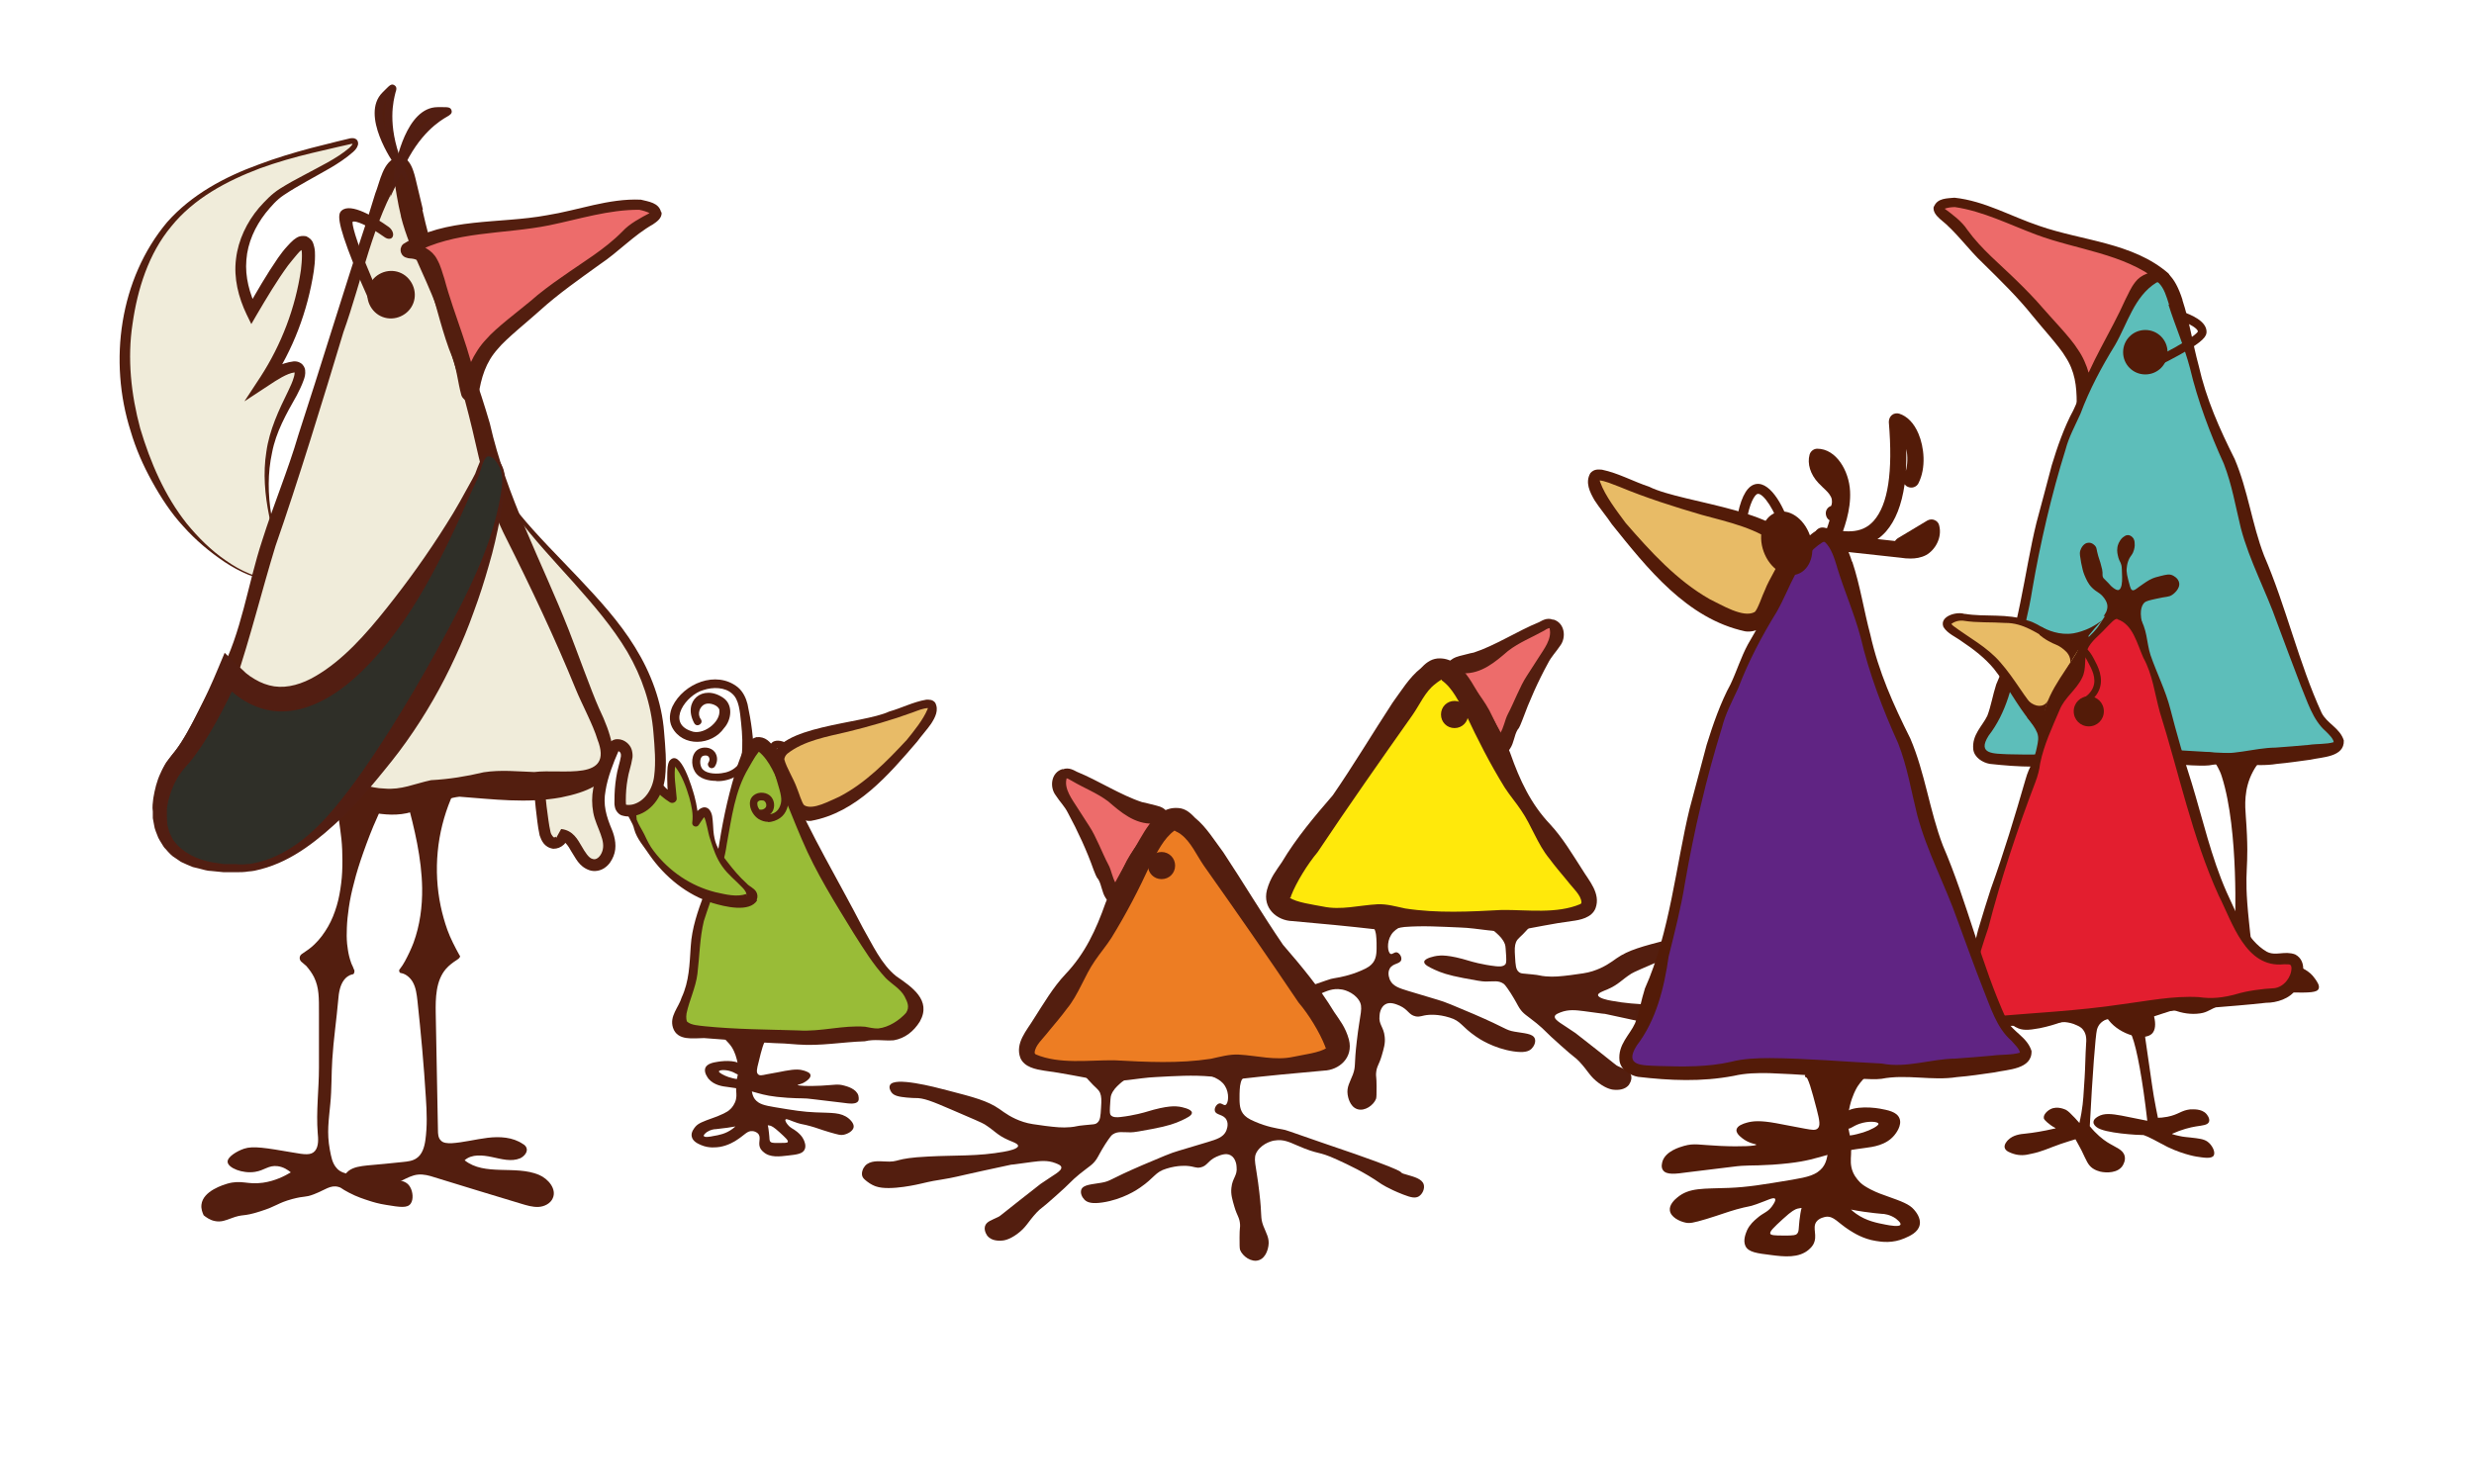 <svg width="315" height="189" viewBox="0 0 315 189" fill="none" xmlns="http://www.w3.org/2000/svg">
<path d="M246.843 26.468C246.937 26.027 247.849 25.902 248.226 25.87C249.326 25.713 250.175 25.965 251.872 26.53C253.286 27.002 253.978 27.222 254.764 27.505C256.65 28.228 258.064 28.825 258.316 28.951C260.485 29.894 266.017 31.214 267.714 31.685C272.366 32.943 275.604 35.143 275.478 35.52C275.415 35.709 274.441 35.332 273.435 35.866C272.649 36.275 272.272 36.998 272.052 37.438C270.292 40.958 269.349 43.253 268.154 45.453C267.588 46.49 267.368 46.742 266.928 47.748C265.985 49.791 265.734 51.3 265.482 51.268C265.262 51.237 265.608 49.854 265.074 47.905C264.728 46.584 264.162 45.642 263.722 44.95C263.156 44.038 262.811 43.693 261.239 41.87C258.567 38.821 258.661 38.758 257.467 37.563C253.538 33.571 253.098 33.446 251.149 31.245C249.483 29.391 249.452 29.045 248.383 28.165C247.566 27.505 246.748 27.002 246.874 26.53" fill="#ED6B6A"/>
<path d="M246.245 26.311C246.685 25.211 247.911 25.274 248.854 25.18C252.689 25.588 256.052 27.569 259.636 28.763C265.105 30.68 271.549 30.869 276.107 34.83C276.17 34.987 276.232 34.892 276.327 35.395C276.327 35.615 276.327 35.773 276.075 36.087C275.918 36.276 275.729 36.307 275.572 36.37C275.069 36.433 274.944 36.37 274.566 36.37C273.152 36.464 272.901 37.753 272.272 38.947C271.109 41.399 269.631 44.951 268.248 47.214C267.431 48.597 267.117 50.106 266.425 51.615C266.174 52.086 265.451 52.369 264.917 52.023C264.634 51.866 264.445 51.552 264.414 51.3C264.414 49.163 264.194 47.277 262.968 45.422C262.276 44.197 259.667 41.336 258.756 40.173C256.87 37.816 254.669 35.678 252.532 33.572C250.583 31.749 249.074 29.517 247 27.883C246.591 27.506 246.057 26.971 246.214 26.28M247.44 26.594C247.471 26.406 247.44 26.437 247.534 26.531C248.571 27.286 249.797 28.197 250.489 29.266C252.281 31.749 254.638 33.635 256.807 35.773C257.781 36.716 259.164 38.13 260.013 39.136C261.113 40.425 263.659 43.034 264.539 44.48C265.797 46.24 266.488 48.849 266.362 50.86C266.174 50.106 265.105 49.949 264.728 50.546C266.08 46.303 268.751 42.342 270.637 38.099C271.015 37.407 271.235 36.747 271.863 35.93C272.586 34.955 273.969 34.484 275.164 34.641C275.227 34.641 275.384 34.641 275.227 34.641C275.227 34.641 275.164 34.641 275.101 34.704C274.849 34.798 274.598 35.27 274.661 35.427C274.755 35.835 274.755 35.678 274.755 35.741C270.386 32.283 264.414 31.812 259.29 29.895C255.832 28.606 252.532 26.909 248.917 26.374C248.509 26.374 247.943 26.437 247.566 26.594C247.44 26.626 247.471 26.689 247.534 26.531" fill="#531B08"/>
<path d="M276.987 38.476C279.061 44.92 279.784 48.629 280.979 52.181C282.425 56.424 283.179 56.393 284.719 61.359C285.694 64.534 285.379 64.534 286.417 67.96C287.611 71.984 288.146 72.298 290.314 78.364C291.226 80.879 291.383 81.57 292.735 85.28C294.621 90.466 295.029 91.189 295.815 92.069C296.727 93.075 297.921 93.987 297.67 94.71C297.481 95.307 296.444 95.464 296.004 95.527C285.631 97.004 278.779 96.564 278.779 96.564C270.7 96.03 266.645 95.778 264.697 96.218C261.365 96.973 259.322 96.91 255.267 96.753C253.978 96.721 252.438 96.596 251.966 95.684C251.4 94.584 252.626 92.981 253.255 92.038C254.104 90.78 254.984 87.543 256.744 81.068C258.19 75.661 257.718 75.441 259.73 66.546C259.73 66.546 260.39 63.685 261.648 59.285C262.402 56.676 262.653 56.016 262.873 55.513C263.502 54.035 264.005 53.281 264.948 50.955C265.357 49.949 265.294 50.075 265.577 49.383C266.457 47.34 267.18 46.366 268.186 44.637C269.38 42.562 270.292 40.582 270.7 39.639C271.046 38.916 271.769 37.25 273.341 35.804C273.906 35.27 274.252 35.081 274.661 35.113C275.855 35.207 276.578 37.439 276.924 38.445" fill="#5DBEBA"/>
<path d="M277.867 38.193C278.778 40.928 279.187 43.788 279.941 46.554C280.916 50.861 282.582 54.57 284.531 58.468C286.228 62.46 286.731 66.766 288.271 70.758C291.069 77.233 292.672 84.4 295.595 90.781C296.287 92.164 297.921 92.698 298.424 94.301C298.518 96.439 295.658 96.407 294.181 96.753C292.766 96.942 291.32 97.162 289.906 97.287C287.045 97.759 284.122 96.942 281.262 97.476C280.539 97.539 279.816 97.507 279.093 97.476C275.792 97.287 271.706 96.942 268.437 96.847C267.085 96.816 265.671 96.847 264.351 97.162C260.642 97.853 257.027 97.696 253.349 97.287C252.438 97.13 251.369 96.47 251.243 95.433C251.055 93.578 252.406 92.478 253.035 91.158C253.506 89.932 253.726 88.517 254.166 87.166C257.027 80.785 257.75 72.801 259.29 66.577C259.73 64.974 260.83 60.794 261.239 59.253C261.93 56.959 262.842 54.35 263.974 52.275C264.697 50.767 265.168 49.195 265.954 47.718C267.62 44.763 269.317 42.091 270.574 38.979C272.68 34.421 275.855 31.812 277.898 38.225M276.17 38.791C275.855 37.785 275.541 36.685 274.849 36.025C274.692 35.93 274.755 35.899 274.504 36.025C271.737 37.785 270.889 41.179 269.317 43.914C267.557 46.775 266.048 49.603 264.885 52.715C264.194 54.256 263.408 55.67 262.999 57.242C261.207 62.962 259.762 69.218 258.756 75.096C258.316 77.925 257.561 80.754 256.87 83.52C256.367 87.072 255.455 90.781 253.192 93.704C251.683 96.093 253.884 95.967 255.675 96.061C258.536 96.124 261.302 96.187 264.005 95.558C265.419 95.181 266.991 95.118 268.437 95.15C272.712 95.181 277.05 95.558 281.262 95.778C284.091 96.344 286.92 95.244 289.717 95.213C291.132 95.118 292.546 94.993 293.961 94.867C294.966 94.71 296.224 94.804 297.135 94.521C297.104 94.081 296.507 93.515 296.129 93.138C294.463 91.692 293.772 89.303 292.955 87.355C291.917 84.683 290.943 82.011 289.937 79.339C288.523 75.284 286.417 71.449 285.316 67.269C284.625 64.44 284.185 61.737 283.148 59.065C281.387 55.199 279.816 51.018 278.841 46.9C278.118 44.134 276.955 41.525 276.107 38.822" fill="#531B08"/>
<path d="M272.618 126.363C271.832 126.803 271.015 127.212 270.229 127.652C270.354 127.652 271.423 127.652 272.052 128.501C272.335 128.878 272.681 129.632 272.429 129.884C271.958 130.355 269.349 128.972 269.506 128.186C269.632 127.463 272.02 127.369 272.178 127.369C272.586 127.023 273.215 126.52 274.064 126.049C275.604 125.2 276.515 125.2 276.547 124.823C276.578 124.257 274.912 123.377 273.278 123.629C272.303 123.786 271.643 124.289 271.297 124.634C271.203 121.711 271.077 119.354 270.983 117.814C270.732 113.319 270.889 108.824 270.575 104.329C270.48 103.071 270.292 100.871 271.486 98.639C272.02 97.634 272.712 96.911 273.183 96.502C270.543 96.376 267.903 96.282 265.262 96.156C265.671 96.439 266.237 96.911 266.708 97.602C266.708 97.602 267.243 98.357 267.526 99.299C269.726 106.215 269.191 118.379 269.191 118.379C269.129 119.982 269.003 122.214 268.846 124.855C268.028 124.383 266.394 123.566 264.445 123.912C264.225 123.943 262.088 124.32 261.805 125.452C261.805 125.515 261.679 125.923 261.899 126.143C262.088 126.363 262.433 126.269 263.188 126.332C263.502 126.332 263.785 126.395 263.942 126.426C260.987 127.055 258.85 127.526 258.41 127.621C258.41 127.621 258.316 127.621 258.221 127.683C258.001 127.746 257.656 127.872 257.278 128.092C256.681 128.469 255.801 129.318 255.99 130.072C256.084 130.512 256.524 130.764 256.744 130.858C257.436 131.235 258.19 131.235 259.699 130.952C261.868 130.512 263.125 129.884 264.759 129.381C265.86 129.035 266.865 128.784 267.746 128.564C267.871 128.941 268.091 129.444 268.5 129.947C269.946 131.801 273.058 132.65 274.032 131.613C274.818 130.764 274.346 128.532 272.649 126.395" fill="#531B08"/>
<path d="M291.446 126.393C294.212 126.456 295.029 126.393 295.218 125.922C295.375 125.544 295.061 125.073 294.746 124.633C294.023 123.564 292.892 123.187 292.515 123.061C291.603 122.778 290.849 122.841 290.094 122.935C289.434 122.998 288.366 123.218 287.171 123.784C286.762 121.175 286.511 119.006 286.354 117.435C285.568 109.954 286.511 111.494 285.945 103.95C285.851 102.693 285.662 100.492 286.857 98.26C287.391 97.255 288.083 96.532 288.554 96.123C285.914 95.997 283.273 95.903 280.633 95.777C281.042 96.06 281.607 96.532 282.079 97.223C282.079 97.223 282.613 97.978 282.896 98.921C285.097 105.836 284.562 117.938 284.562 118C284.562 119.038 284.562 120.075 284.562 121.175C284.562 121.584 284.562 122.024 284.531 122.432C284.028 122.37 283.179 122.212 282.173 121.961C278.904 121.175 277.773 120.201 276.358 120.798C275.447 121.175 274.692 122.055 274.849 122.558C274.944 122.904 275.447 122.935 278.496 123.533C279.501 123.721 280.067 123.847 280.853 124.13C281.576 124.381 282.173 124.664 282.55 124.853C282.142 124.884 281.576 124.947 280.853 125.041C279.627 125.23 278.433 125.419 277.144 126.016C276.044 126.519 275.321 126.864 275.321 127.336C275.321 128.216 277.804 129.411 280.13 129.065C281.167 128.908 281.136 128.625 283.462 127.682C285.222 126.959 286.322 126.55 287.768 126.362C288.523 126.267 288.366 126.362 291.415 126.424" fill="#531B08"/>
<path d="M275.981 44.856C275.981 46.428 274.724 47.685 273.152 47.685C271.58 47.685 270.323 46.428 270.323 44.856C270.323 43.285 271.58 42.027 273.152 42.027C274.724 42.027 275.981 43.285 275.981 44.856Z" fill="#531B08"/>
<path d="M274.315 46.776C274.095 46.776 273.906 46.65 273.812 46.461C273.686 46.178 273.812 45.833 274.095 45.707C275.038 45.267 276.012 44.764 276.955 44.23C279.564 42.752 279.816 42.281 279.847 42.218C279.847 41.903 278.936 41.243 277.427 40.772C277.144 40.678 276.955 40.363 277.05 40.049C277.144 39.735 277.458 39.577 277.773 39.672C278.967 40.049 280.947 40.898 280.947 42.249C280.947 42.784 280.696 43.412 277.49 45.204C276.547 45.738 275.541 46.241 274.566 46.713C274.504 46.744 274.409 46.776 274.315 46.776Z" fill="#531B08"/>
<path d="M96.531 94.768C98.605 94.517 99.705 101.338 105.615 111.931C109.889 119.6 112.027 123.435 113.787 124.724C114.51 125.258 116.742 126.767 116.585 128.527C116.459 129.879 114.982 130.822 114.667 130.979C113.253 131.859 111.995 131.639 109.607 131.639C106.463 131.639 107.249 131.985 103.32 132.079C101.088 132.142 101.78 131.985 96.028 131.859C93.89 131.796 91.784 131.514 89.647 131.419C88.012 131.356 87.163 131.356 86.723 130.759C86.032 129.816 87.006 128.339 87.729 126.044C88.546 123.435 88.201 122.524 88.641 119.443C89.269 114.728 90.307 115.074 91.658 109.228C92.696 104.764 92.601 102.375 94.456 97.912C95.682 94.957 96.216 94.8 96.468 94.768" fill="#99BC37"/>
<path d="M96.625 95.683C96.876 95.588 96.688 95.62 96.562 95.808C96.09 96.405 95.713 97.097 95.305 97.82C93.544 100.775 93.167 104.138 92.538 107.501C92.067 110.865 90.621 114.102 89.615 117.308C89.081 119.54 89.081 121.709 88.798 124.035C88.578 125.795 87.761 127.398 87.415 129.064C87.321 129.599 87.415 130.102 87.509 130.133C88.012 130.573 88.955 130.604 89.71 130.699C93.764 131.107 97.631 131.107 101.654 131.233C104.483 131.422 107.343 130.542 110.141 130.762C110.707 130.856 111.273 131.013 111.838 130.982C113.19 130.824 114.51 129.944 115.359 129.001C115.83 128.278 115.579 127.681 115.17 126.895C114.636 125.921 113.567 125.355 112.781 124.569C111.147 122.809 109.952 120.829 108.726 118.911C106.338 115.014 103.886 111.147 102.094 106.904C101.183 104.798 100.365 102.661 99.485 100.555C98.762 98.889 98.008 96.846 96.593 95.714M96.373 93.891C97.411 93.765 98.134 94.519 98.542 95.242C99.359 96.846 99.799 98.543 100.554 100.115C103.257 106.37 106.778 112.185 109.889 118.22C111.115 120.326 112.184 122.778 114.101 124.318C116.05 125.669 118.659 127.367 117.119 130.102C116.333 131.359 115.233 132.239 113.787 132.49C112.467 132.585 111.367 132.302 110.109 132.616C107.218 132.71 104.452 133.245 101.56 133.025L99.862 132.899C96.593 132.805 92.821 132.428 89.647 132.208C88.326 132.208 86.252 132.616 85.686 130.887C85.215 129.41 86.409 128.31 86.786 127.053C87.761 124.947 87.792 122.841 87.949 120.514C88.232 115.862 90.967 111.933 91.596 107.344C92.13 103.981 92.884 100.555 93.984 97.254C94.487 95.997 94.833 94.237 96.405 93.859" fill="#531E0F"/>
<path d="M118.628 89.804C118.282 89.301 116.459 90.087 114.479 90.778C114.479 90.778 112.467 91.47 109.135 92.319C105.74 93.167 103.76 93.23 100.963 94.676C100.145 95.085 99.391 95.556 99.171 96.374C98.919 97.191 99.422 97.662 100.302 99.737C101.371 102.22 101.277 102.974 102.094 103.446C102.943 103.917 103.917 103.635 104.797 103.32C109.638 101.623 113.096 97.757 116.082 94.425C116.208 94.299 116.082 94.393 117.968 91.942C118.031 91.879 118.188 91.659 118.345 91.313C118.408 91.156 118.879 90.181 118.628 89.804Z" fill="#E8BB67"/>
<path d="M119.068 89.487C119.571 90.43 119.068 91.373 118.565 92.159C118.093 92.85 117.276 93.762 116.773 94.454C113.158 98.665 109.041 103.506 103.257 104.543C102.314 104.638 101.025 104.041 100.648 103.098C100.365 102.595 100.114 101.526 99.894 100.992C99.454 99.42 98.479 98.414 98.354 96.654C98.856 92.41 109.795 92.222 113.221 90.619C114.793 90.179 116.27 89.393 117.936 89.11C118.345 89.11 118.722 89.079 119.068 89.487ZM118.188 90.116C118.188 90.116 118.313 90.179 118.251 90.179C117.559 90.179 116.868 90.493 116.176 90.744C113.504 91.719 110.738 92.505 107.941 93.196C105.269 93.825 102.346 94.328 100.24 95.994C99.988 96.214 99.862 96.528 99.862 96.717C100.145 97.785 101.057 99.2 101.465 100.363C101.654 100.772 102.126 102.375 102.408 102.563C103.509 103.223 105.677 101.966 106.872 101.463C110.204 99.734 112.876 97 115.453 94.234C116.365 93.102 117.528 91.687 118.093 90.336C118.188 90.179 118.156 89.959 118.219 90.084" fill="#531E0F"/>
<path d="M95.965 96.404C95.965 94.078 95.65 91.909 95.179 89.677C94.99 88.923 94.613 88.074 93.922 87.509C91.187 85.34 87.038 87.037 85.623 89.96C85.278 90.715 85.12 91.721 85.56 92.601C86.912 95.21 90.653 94.958 92.193 92.726C93.136 91.689 93.387 89.74 92.067 88.86C89.458 87.1 86.881 89.3 88.389 92.098C88.735 92.726 89.647 92.129 89.207 91.563C88.735 90.903 89.112 89.929 89.772 89.677C90.37 89.426 91.501 89.835 91.596 90.432C91.784 92.004 89.458 93.732 87.981 93.104C84.806 92.035 87.383 88.483 89.552 87.886C90.778 87.477 92.287 87.509 93.199 88.326C94.11 89.08 94.204 90.62 94.362 92.066C94.519 93.544 94.582 94.927 94.424 96.341C94.393 96.75 94.676 97.127 95.116 97.159C95.556 97.221 95.965 96.844 95.965 96.404Z" fill="#531E0F"/>
<path d="M91.187 99.484C91.47 99.484 91.753 99.484 91.941 99.453C92.884 99.327 93.701 98.981 94.362 98.384C95.085 97.724 95.43 96.97 95.588 96.436C95.65 96.184 95.525 95.901 95.273 95.838C95.022 95.744 94.739 95.901 94.676 96.153C94.55 96.561 94.299 97.158 93.733 97.661C93.23 98.133 92.601 98.384 91.847 98.479C90.904 98.604 89.71 98.479 89.332 97.787C89.081 97.347 89.081 96.561 89.427 96.31C89.647 96.184 90.087 96.153 90.244 96.404C90.37 96.593 90.37 96.876 90.213 97.096C90.055 97.316 90.15 97.63 90.37 97.756C90.59 97.913 90.904 97.819 91.03 97.599C91.407 97.001 91.376 96.31 91.03 95.807C90.527 95.115 89.49 95.052 88.861 95.461C88.012 96.027 87.949 97.379 88.452 98.227C89.018 99.233 90.275 99.453 91.187 99.453" fill="#531E0F"/>
<path d="M97.819 104.67C97.379 104.67 96.971 104.544 96.562 104.293C95.996 103.915 95.588 103.255 95.493 102.595C95.43 102.155 95.525 101.746 95.776 101.464C96.028 101.181 96.405 100.992 96.813 100.961C97.285 100.929 97.694 101.055 98.008 101.306C98.542 101.746 98.699 102.532 98.448 103.161C98.354 103.381 98.228 103.57 98.039 103.695C98.322 103.664 98.574 103.538 98.762 103.412C99.014 103.224 99.202 102.972 99.328 102.627C99.642 101.841 99.422 101.118 98.951 99.546L98.762 98.918C97.819 95.648 97.819 94.957 98.322 94.548C98.919 94.077 99.862 94.486 100.145 94.643C100.397 94.768 100.491 95.051 100.365 95.303C100.24 95.554 99.957 95.648 99.705 95.523C99.139 95.271 98.919 95.303 98.919 95.271C98.856 95.428 98.919 96.088 99.642 98.635L99.831 99.263C100.334 100.961 100.617 101.872 100.208 102.972C100.02 103.507 99.705 103.915 99.296 104.198C98.888 104.481 98.322 104.701 97.756 104.701M96.939 101.935H96.876C96.688 101.935 96.562 102.029 96.499 102.092C96.436 102.155 96.405 102.312 96.436 102.469C96.436 102.689 96.562 102.909 96.688 103.098C97.065 103.192 97.411 103.004 97.536 102.752C97.631 102.532 97.536 102.218 97.379 102.061C97.253 101.935 97.096 101.935 96.971 101.935" fill="#531E0F"/>
<path d="M97.599 132.52C97.191 132.74 96.593 133.149 96.122 133.903C95.462 134.94 95.525 136.009 95.619 137.675C95.682 138.901 95.745 139.498 96.122 140.001C96.625 140.63 97.348 140.787 98.636 141.007C101.057 141.416 102.283 141.604 103.823 141.667C105.929 141.761 107.06 141.636 108.066 142.453C108.255 142.61 108.726 143.05 108.695 143.522C108.632 144.056 107.909 144.433 107.375 144.528C107.029 144.59 106.778 144.528 105.677 144.213C104.294 143.805 104.106 143.679 103.194 143.427C102.188 143.144 102.22 143.239 101.528 143.019C100.648 142.736 100.145 142.422 100.02 142.579C99.894 142.736 100.24 143.176 100.302 143.239C100.68 143.71 100.963 143.71 101.497 144.15C101.748 144.37 102.094 144.653 102.314 145.125C102.408 145.313 102.691 145.942 102.44 146.413C102.188 146.948 101.465 147.042 100.334 147.168C99.265 147.294 98.039 147.451 97.222 146.728C97.096 146.634 96.971 146.508 96.845 146.319C96.436 145.628 96.939 144.999 96.593 144.465C96.342 144.119 95.902 144.056 95.808 144.056C95.147 143.993 94.833 144.528 93.859 145.156C93.544 145.376 92.727 145.879 91.658 146.068C91.187 146.131 90.275 146.256 89.301 145.848C88.861 145.659 88.201 145.376 88.075 144.748C87.949 144.182 88.421 143.647 88.546 143.49C88.924 143.05 89.521 142.83 90.747 142.39C91.124 142.264 91.533 142.107 92.13 141.824C92.57 141.604 92.758 141.479 92.916 141.321C93.041 141.227 93.356 140.913 93.576 140.41C93.827 139.844 93.764 139.341 93.733 138.932C93.639 137.141 94.142 137.109 93.953 135.663C93.827 134.658 93.481 133.935 93.356 133.683C92.884 132.74 92.067 132.3 92.193 132.08C92.287 131.891 92.853 132.017 93.23 132.08C95.745 132.583 97.474 132.206 97.505 132.489C97.505 132.677 96.876 132.646 96.248 133.117C94.865 134.155 94.582 136.795 95.147 138.807C95.556 140.284 96.436 141.573 95.965 142.233C95.682 142.642 95.21 142.924 95.21 142.924C94.927 143.082 94.707 143.176 94.55 143.239C93.45 143.585 91.627 143.742 91.155 143.805C90.935 143.805 90.464 143.867 89.992 144.182C89.961 144.213 89.521 144.528 89.615 144.685C89.71 144.905 90.527 144.748 90.81 144.685C91.564 144.559 92.413 144.402 93.261 143.773C94.487 142.893 94.236 142.107 95.085 141.856C96.059 141.573 97.411 142.327 97.725 143.207C97.819 143.49 97.882 143.993 97.913 144.339C98.008 145.062 97.913 145.282 98.133 145.439C98.196 145.502 98.322 145.596 99.265 145.565C99.925 145.565 100.24 145.565 100.302 145.439C100.397 145.25 100.02 144.905 99.265 144.213C98.511 143.522 98.259 143.427 98.071 143.364C97.694 143.27 97.599 143.364 97.285 143.239C96.939 143.082 96.876 142.83 96.436 142.642C96.373 142.642 96.279 142.579 96.153 142.484C95.996 142.359 95.902 142.201 95.87 142.139C94.896 140.284 94.739 139.655 94.739 139.655C94.204 137.581 93.513 134.72 95.053 133.306C95.336 133.023 96.059 132.52 97.505 132.52" fill="#531E0F"/>
<path d="M99.422 131.137C98.416 131.451 97.882 131.985 97.631 132.268C97.222 132.74 97.002 133.557 96.593 135.254C96.342 136.197 96.279 136.606 96.531 136.826C96.719 137.015 97.033 136.952 97.599 136.826C98.731 136.637 99.611 136.449 99.957 136.386C101.308 136.135 101.874 136.197 102.377 136.355C102.66 136.449 103.163 136.606 103.194 136.92C103.257 137.298 102.691 137.675 102.534 137.769C102.031 138.115 101.56 138.115 101.56 138.178C101.56 138.272 102.723 138.366 104.546 138.272C106.306 138.178 106.683 138.021 107.532 138.272C107.878 138.366 109.041 138.681 109.292 139.529C109.292 139.624 109.418 139.969 109.261 140.252C108.978 140.661 108.161 140.567 107.281 140.441C106.055 140.284 104.829 140.158 103.603 140.001C102.251 139.812 102.188 139.938 100.24 139.812C96.153 139.529 96.845 138.964 92.601 138.429C92.004 138.366 90.904 138.209 90.213 137.392C90.15 137.298 89.584 136.606 89.804 136.009C90.024 135.474 90.778 135.317 91.407 135.223C92.319 135.066 94.11 135.003 94.456 135.789C94.613 136.166 94.456 136.7 94.142 136.826C93.89 136.952 93.67 136.637 93.073 136.449C92.35 136.197 91.564 136.26 91.533 136.449C91.501 136.606 92.193 136.983 92.758 137.172C93.387 137.36 94.424 137.675 94.802 137.172C94.99 136.92 94.865 136.637 94.644 135.726C94.267 134.06 94.047 133.148 94.456 132.551C94.644 132.268 94.927 132.143 95.839 131.923C96.719 131.703 97.945 131.42 99.422 131.2" fill="#531E0F"/>
<path d="M95.839 114.133C95.368 115.076 91.438 114.793 88.044 112.907C82.103 109.607 78.614 101.874 80.563 96.845C81.16 95.273 82.386 93.796 82.763 93.953C83.203 94.11 82.291 96.153 83.046 98.291C83.58 99.831 84.743 100.868 85.812 101.56C85.435 97.851 85.655 96.939 85.938 96.876C86.503 96.75 87.792 99.359 88.389 101.843C88.641 102.974 88.735 103.949 88.766 104.609C89.081 103.917 89.521 103.163 89.898 103.226C90.433 103.32 90.495 104.923 90.715 106.086C91.627 110.958 96.405 113.001 95.839 114.133Z" fill="#99BC37"/>
<path d="M96.405 114.666C95.43 116.27 92.224 115.452 90.747 115.012C87.446 113.975 84.649 111.68 82.7 108.883C82.008 107.814 81.097 106.871 80.751 105.614C80.562 104.702 79.934 104.136 79.777 103.225C79.462 101.968 79.4 100.647 79.525 99.359C79.62 98.51 79.84 97.63 80.123 96.844C80.437 96.058 81.851 93.041 82.951 93.858C83.266 94.172 83.203 94.487 83.203 94.832C82.889 97.63 83.486 99.704 85.938 101.276L85.089 101.779C84.995 100.679 84.932 99.547 84.963 98.384C84.995 97.913 84.963 97.441 85.215 96.938C86.629 95.084 88.169 100.49 88.421 101.402C88.735 102.502 88.829 103.633 89.049 104.765L88.169 104.576C88.264 104.262 88.389 103.979 88.546 103.665C88.861 103.068 89.647 102.47 90.275 103.068C90.747 103.602 90.715 104.294 90.778 104.922C90.81 105.551 90.841 106.148 90.967 106.714C91.187 107.908 91.91 108.883 92.633 109.794C93.356 110.737 94.142 111.68 95.053 112.498C95.399 112.906 95.965 113.063 96.279 113.566C96.468 113.881 96.499 114.289 96.342 114.604L96.405 114.666ZM95.053 113.975C95.053 113.975 95.022 114.069 95.053 114.132C95.116 113.755 94.833 113.346 94.55 113.063C93.701 112.152 92.696 111.397 91.973 110.36C91.218 109.323 90.81 108.097 90.433 106.902C90.087 105.928 90.024 104.765 89.584 103.885C89.584 103.885 89.584 103.885 89.647 103.916C89.678 103.916 89.71 103.916 89.741 103.916C89.898 103.916 89.804 103.916 89.741 103.979C89.458 104.294 89.207 104.702 88.955 105.079C88.704 105.457 88.075 105.237 88.138 104.765C88.295 103.665 88.044 102.596 87.761 101.559C87.352 100.176 86.818 98.73 85.938 97.598C85.875 97.504 85.78 97.441 85.749 97.441C85.749 97.441 85.812 97.473 85.906 97.441C85.969 97.441 86 97.41 86 97.378C85.749 98.761 86.063 100.239 86.158 101.653C86.221 102.093 85.686 102.408 85.309 102.188C84.555 101.716 83.863 101.15 83.297 100.427C82.103 99.076 81.788 97.033 82.134 95.304C82.166 95.115 82.26 94.549 82.26 94.361C82.26 94.361 82.26 94.361 82.354 94.455C82.417 94.518 82.511 94.549 82.574 94.518C81.128 95.618 80.343 97.567 80.311 99.359C80.311 100.144 80.374 100.962 80.531 101.716C80.688 102.628 81.034 103.445 81.066 104.388C81.317 105.048 81.726 105.645 82.04 106.274C82.386 106.997 82.731 107.751 83.234 108.38C85.183 110.957 87.949 112.843 91.093 113.629C92.381 113.912 93.796 114.289 95.053 113.849C95.053 113.849 95.053 113.849 95.022 113.912L95.053 113.975Z" fill="#531E0F"/>
<path d="M35.048 73.397C32.816 74.749 25.398 70.411 21.217 63.559C15.528 54.286 13.893 42.876 18.923 32.503C23.952 22.13 36.431 19.867 44.603 17.949C44.792 17.918 45.043 17.855 45.2 18.012C45.421 18.232 45.2 18.578 45.012 18.798C43.252 20.747 36.902 23.356 34.985 25.148C30.71 29.14 29.453 34.326 32.124 39.67C36.399 32.189 38.065 30.68 38.757 30.805C40.045 31.088 39.103 37.375 36.902 42.687C35.896 45.076 34.765 47.025 33.885 48.345C35.456 47.339 37.342 46.302 38.034 46.773C38.977 47.434 36.902 50.64 35.802 53.029C31.024 63.244 37.719 71.731 35.079 73.366L35.048 73.397Z" fill="#F0ECDA"/>
<path d="M35.079 73.463C33.948 74.028 32.722 73.588 31.653 73.211C30.584 72.771 29.547 72.205 28.604 71.576C26.687 70.288 24.895 68.779 23.355 67.05C21.783 65.353 20.494 63.373 19.363 61.329C18.231 59.286 17.288 57.149 16.628 54.886C13.799 45.99 15.214 35.523 21.28 28.293C24.392 24.773 28.635 22.51 32.973 20.938C35.142 20.121 37.342 19.461 39.574 18.863L42.937 18.015L44.635 17.606C44.792 17.606 45.043 17.543 45.295 17.701C45.578 17.858 45.641 18.235 45.578 18.455C45.452 18.895 45.2 19.115 44.98 19.335C43.157 20.938 41.083 21.913 39.071 23.076C38.065 23.641 37.091 24.207 36.148 24.836C35.236 25.433 34.513 26.282 33.822 27.13C32.47 28.859 31.527 30.934 31.37 33.103C31.181 35.272 31.779 37.409 32.722 39.358H31.433C32.69 37.126 33.948 34.957 35.394 32.851C35.771 32.317 36.148 31.814 36.619 31.311C36.839 31.059 37.091 30.808 37.374 30.556C37.688 30.368 38.002 29.928 38.977 30.085C39.92 30.525 39.888 31.122 40.014 31.468C40.108 31.877 40.108 32.222 40.108 32.568C40.108 33.26 40.046 33.92 39.951 34.548C39.165 39.641 37.311 44.544 34.45 48.819L33.382 47.75C34.608 47.059 35.645 46.242 37.405 46.022C37.657 46.022 37.94 46.022 38.285 46.242C38.631 46.462 38.82 46.839 38.851 47.122C38.914 47.688 38.788 48.065 38.663 48.41C38.411 49.133 38.097 49.731 37.782 50.359C36.431 52.748 35.142 55.011 34.639 57.652C34.073 60.229 34.105 62.964 34.545 65.604C34.765 66.924 35.079 68.245 35.394 69.565C35.519 70.225 35.676 70.885 35.708 71.576C35.771 72.237 35.708 73.054 35.016 73.463H35.079ZM34.985 73.337C35.551 72.991 35.614 72.237 35.551 71.608C35.488 70.948 35.331 70.288 35.173 69.628C34.859 68.308 34.513 67.019 34.262 65.667C33.727 63.027 33.476 60.261 33.916 57.526C34.293 54.791 35.519 52.182 36.682 49.825C36.965 49.228 37.248 48.63 37.405 48.065C37.499 47.782 37.531 47.467 37.499 47.373C37.437 47.342 37.688 47.499 37.468 47.436C36.525 47.562 35.268 48.379 34.23 49.071L31.119 51.114L33.162 48.002C35.834 43.884 37.625 39.169 38.317 34.36C38.38 33.763 38.443 33.166 38.443 32.6C38.443 32.317 38.443 32.034 38.38 31.814C38.38 31.562 38.16 31.468 38.474 31.657C38.82 31.657 38.537 31.657 38.38 31.845C38.191 31.971 38.002 32.191 37.814 32.411C37.437 32.851 37.059 33.323 36.682 33.794C35.236 35.774 33.948 37.943 32.69 40.081L31.999 41.275L31.401 40.049C30.364 37.88 29.736 35.429 30.05 32.977C30.333 30.556 31.433 28.293 32.973 26.47C33.759 25.59 34.576 24.71 35.614 24.05C36.619 23.421 37.625 22.855 38.663 22.321C40.674 21.221 42.812 20.247 44.478 18.832C44.666 18.643 44.855 18.455 44.886 18.329C44.886 18.298 45.012 18.329 44.729 18.329L43.063 18.706L39.7 19.492C37.468 20.026 35.268 20.655 33.099 21.441C28.855 23.044 24.675 25.276 21.814 28.828C18.923 32.285 17.508 36.812 16.88 41.212C16.188 45.676 16.691 50.233 17.854 54.571C19.143 58.878 20.966 63.153 23.795 66.704C25.241 68.465 26.875 70.099 28.761 71.388C29.704 72.048 30.678 72.614 31.747 73.054C32.785 73.462 33.979 73.871 34.985 73.368V73.337Z" fill="#531E0F"/>
<path d="M60.54 55.699C64.28 68.901 79.965 76.131 83.266 89.458C83.8 91.564 83.989 93.764 84.083 95.933C84.146 97.536 84.177 99.202 83.517 100.68C82.857 102.157 81.411 103.383 79.808 103.226C79.588 103.226 79.368 103.163 79.211 103.006C78.991 102.817 78.96 102.471 78.96 102.188C78.928 100.617 79.117 99.045 79.557 97.536C79.714 96.939 79.934 96.311 79.745 95.713C79.557 95.116 78.802 94.676 78.299 95.053C78.111 95.21 77.985 95.462 77.891 95.682C76.791 98.291 75.691 101.151 76.445 103.886C76.791 105.112 77.482 106.275 77.576 107.532C77.671 108.789 76.759 110.33 75.502 110.172C73.553 109.921 73.364 106.401 71.384 106.306C71.793 106.903 70.787 107.626 70.158 107.281C69.53 106.935 69.341 106.118 69.247 105.395C68.178 98.134 68.115 90.684 66.386 83.58C65.255 78.96 63.432 74.528 62.08 69.97C60.728 65.412 59.848 60.571 60.666 55.888" fill="#F0ECDA"/>
<path d="M60.54 55.699C62.834 62.992 68.587 68.21 73.679 73.616C76.256 76.351 78.834 79.148 80.846 82.417C82.857 85.655 84.272 89.395 84.555 93.23C84.712 95.147 84.9 96.971 84.68 99.014C84.46 100.994 83.266 103.226 81.003 103.854C80.405 103.98 79.934 104.074 79.18 103.854C78.74 103.729 78.362 103.194 78.299 102.817C78.205 102.44 78.237 102.188 78.237 101.937C78.237 100.963 78.299 99.988 78.457 99.014C78.582 98.071 78.96 97.002 79.054 96.342C79.148 95.619 78.551 95.65 78.74 95.682C78.111 97.096 77.356 99.045 77.105 100.68C76.759 102.471 77.168 103.917 77.954 105.772C78.299 106.652 78.582 107.909 78.111 109.041C77.891 109.575 77.576 110.11 77.042 110.487C76.508 110.895 75.722 111.053 75.062 110.833C73.679 110.361 73.27 109.198 72.767 108.475C72.327 107.658 71.824 106.998 71.353 107.029L71.981 105.898C72.421 106.463 72.107 107.343 71.761 107.595C71.416 107.909 70.975 108.098 70.441 108.098C69.247 107.909 68.932 106.998 68.712 106.401C68.43 105.112 68.367 104.074 68.209 102.88L67.549 96.028C67.172 91.47 66.732 86.944 65.6 82.574C64.469 78.174 62.772 73.93 61.608 69.467C60.446 65.035 59.754 60.351 60.634 55.856C59.943 60.414 60.823 65.003 62.143 69.31C63.495 73.647 65.286 77.859 66.543 82.323C67.801 86.786 68.367 91.376 68.87 95.902L69.593 102.691C69.75 103.792 69.875 105.049 70.095 105.96C70.19 106.401 70.535 106.683 70.535 106.652C70.567 106.652 70.724 106.621 70.787 106.558C70.85 106.432 70.755 106.652 70.818 106.715L71.447 105.583C72.987 105.74 73.585 106.998 74.025 107.721C74.496 108.538 74.968 109.292 75.439 109.387C75.879 109.575 76.413 109.167 76.665 108.475C76.916 107.815 76.791 107.092 76.476 106.243C76.193 105.426 75.722 104.515 75.533 103.477C75.345 102.44 75.345 101.403 75.533 100.428C75.91 98.385 76.539 96.782 77.451 94.802C77.639 94.456 78.142 94.11 78.645 94.142C79.117 94.142 79.494 94.33 79.777 94.55C80.06 94.77 80.311 95.085 80.437 95.493C80.531 95.839 80.563 96.185 80.531 96.468C80.343 97.662 80.028 98.354 79.903 99.265C79.745 100.145 79.682 101.025 79.682 101.937C79.682 102.503 79.745 102.566 79.682 102.471C79.808 102.534 80.311 102.534 80.625 102.44C82.103 102.031 83.109 100.491 83.297 98.794C83.517 97.096 83.36 95.179 83.203 93.356C82.92 89.678 81.726 86.189 79.871 83.014C77.985 79.84 75.533 77.011 73.05 74.213C68.115 68.712 62.551 63.054 60.54 55.699Z" fill="#531E0F"/>
<path d="M58.56 121.775C58.56 121.775 58.56 121.681 58.497 121.649C57.931 120.612 57.365 119.543 56.956 118.412C56.611 117.437 56.328 116.431 56.108 115.394C55.636 113.131 55.511 110.805 55.731 108.479C55.951 106.153 56.516 103.921 57.397 101.784C57.648 101.186 57.931 100.62 58.214 100.055L51.77 101.815C52.776 105.524 53.688 109.296 53.75 113.099C53.782 115.457 53.467 117.846 52.65 120.077C52.336 120.895 51.959 121.681 51.55 122.435C51.361 122.781 51.141 123.126 50.89 123.441C50.89 123.472 50.827 123.504 50.827 123.535C50.827 123.535 50.827 123.598 50.827 123.629C50.827 123.755 50.89 123.881 50.984 123.912C51.047 123.912 51.078 123.944 51.141 123.944C51.739 124.069 52.273 124.572 52.556 125.075C52.965 125.798 53.059 126.647 53.153 127.464C53.593 131.55 53.97 135.668 54.222 139.786C54.348 141.609 54.41 143.432 54.159 145.224C54.033 146.104 53.75 147.047 53.027 147.518C52.525 147.864 51.896 147.927 51.299 147.99C49.79 148.147 48.25 148.304 46.741 148.43C45.923 148.524 45.043 148.619 44.383 149.121C43.723 149.624 43.409 150.693 43.975 151.29C44.383 151.73 45.075 151.762 45.672 151.73C47.558 151.636 49.444 151.165 51.173 150.347C51.833 150.033 52.493 149.656 53.247 149.593C53.939 149.53 54.662 149.719 55.322 149.939C59 151.07 62.677 152.202 66.355 153.302C67.078 153.522 67.801 153.742 68.555 153.711C69.31 153.679 70.096 153.271 70.378 152.611C70.913 151.447 69.813 150.127 68.618 149.624C65.6 148.367 61.703 149.813 59.157 147.77C60.068 146.953 61.451 147.11 62.646 147.361C63.84 147.613 65.098 147.99 66.229 147.518C66.764 147.267 67.266 146.67 67.015 146.135C66.921 145.947 66.764 145.79 66.575 145.695C65.286 144.815 63.62 144.721 62.08 144.909C60.54 145.098 59 145.507 57.459 145.601C56.988 145.601 56.422 145.601 56.108 145.224C55.794 144.909 55.762 144.407 55.762 143.935C55.668 138.969 55.574 134.002 55.479 129.036C55.448 127.15 55.479 124.918 56.768 123.409C57.176 122.938 57.648 122.592 58.182 122.246C58.308 122.152 58.465 122.058 58.528 121.932C58.56 121.869 58.591 121.806 58.591 121.743L58.56 121.775Z" fill="#531E0F"/>
<path d="M45.075 123.504C45.075 123.504 44.98 123.221 44.918 123.095C44.823 122.938 44.761 122.749 44.698 122.592C44.603 122.309 44.509 122.026 44.446 121.743C44.321 121.24 44.258 120.706 44.195 120.203C44.132 119.543 44.132 118.851 44.163 118.16C44.195 117.311 44.289 116.431 44.415 115.582C44.572 114.514 44.792 113.476 45.075 112.439C45.389 111.15 45.798 109.893 46.238 108.636C46.772 107.127 47.338 105.618 47.998 104.172C48.25 103.606 48.47 103.072 48.721 102.506L42.34 100.746C42.34 100.746 42.466 101.155 42.466 101.218C42.592 101.658 42.686 102.066 42.78 102.506C42.906 103.166 43.032 103.795 43.157 104.455C43.283 105.272 43.377 106.09 43.472 106.876C43.566 107.787 43.597 108.699 43.597 109.61C43.597 110.585 43.566 111.528 43.44 112.502C43.315 113.476 43.157 114.419 42.874 115.362C42.592 116.305 42.246 117.186 41.774 118.003C41.303 118.82 40.737 119.606 40.046 120.266C39.574 120.737 39.008 121.115 38.443 121.492C38.097 121.712 38.065 122.183 38.348 122.466L39.008 123.032C39.386 123.472 39.731 123.944 39.983 124.447C40.643 125.798 40.611 127.087 40.611 129.067C40.611 129.067 40.611 131.582 40.611 135.982C40.611 138.748 40.234 141.546 40.454 144.312C40.517 144.941 40.611 145.978 40.108 146.575C39.605 147.173 38.788 147.047 37.185 146.764C33.885 146.198 32.219 145.915 31.087 146.292C30.144 146.607 28.918 147.361 28.981 147.99C29.044 148.744 30.867 149.499 32.47 149.247C33.696 149.058 34.199 148.367 35.362 148.524C36.085 148.618 36.651 148.996 37.028 149.31C36.242 149.781 35.016 150.41 33.476 150.63C31.464 150.913 30.773 150.221 28.918 150.756C28.541 150.882 25.838 151.636 25.649 153.428C25.586 153.962 25.775 154.434 25.932 154.779C26.247 155.031 26.718 155.377 27.315 155.502C28.164 155.691 28.824 155.376 29.358 155.188C31.087 154.528 30.804 155.031 33.13 154.276C35.331 153.585 35.268 153.239 37.217 152.705C38.883 152.265 38.788 152.548 39.951 152.107C41.429 151.542 42.057 150.882 43.095 151.164C43.503 151.259 43.377 151.353 44.415 151.887C45.483 152.453 46.332 152.705 46.992 152.925C47.464 153.082 48.187 153.302 49.193 153.459C50.921 153.742 51.896 153.899 52.304 153.27C52.65 152.768 52.587 151.793 52.21 151.164C51.676 150.253 50.67 150.222 47.464 149.939C44.258 149.624 43.346 149.467 42.717 148.587C42.309 148.021 42.183 147.424 41.994 146.418C41.586 144.218 41.869 142.646 42.057 140.572C42.246 138.686 42.183 136.8 42.309 134.914C42.466 132.399 42.843 129.884 43.063 127.37C43.095 126.898 43.157 126.395 43.283 125.924C43.503 125.107 43.975 124.321 44.823 124.101C44.918 124.101 45.012 124.069 45.043 124.006C45.043 123.975 45.075 123.912 45.106 123.881C45.138 123.755 45.138 123.629 45.106 123.504H45.075Z" fill="#531E0F"/>
<path d="M52.43 27.098C53.625 31.97 54.285 32.379 57.585 42.249C58.151 43.915 58.748 45.769 59.534 48.284C61.86 55.828 62.08 58.059 63.432 62.272C64.406 65.32 65.946 68.59 69.027 75.096C71.478 80.283 73.365 85.815 75.722 91.064C76.508 92.761 77.954 95.905 76.791 97.854C76.193 98.859 75.125 99.142 74.559 99.299C67.329 101.154 61.577 98.922 54.662 100.997C53.153 101.437 52.273 101.908 50.481 102.034C47.369 102.286 45.609 101.28 42.686 100.62C41.303 100.305 38.945 100.337 34.325 100.368C24.109 100.462 22.129 100.965 21.626 99.74C20.934 98.136 23.983 96.596 27.472 89.618C29.578 85.375 30.899 81.1 31.464 79.088C32.187 76.699 32.187 76.259 32.942 73.43C34.388 68.181 35.771 64.535 36.619 62.272C37.437 60.008 37.185 60.543 43.126 41.683C48.218 25.464 49.664 21.126 50.827 21.314C51.487 21.44 51.393 22.855 52.43 27.098Z" fill="#F0ECDA"/>
<path d="M51.047 27.506C50.638 25.871 50.355 23.922 50.104 22.351C50.104 22.319 50.073 22.288 50.23 22.445C50.45 22.634 50.796 22.728 50.984 22.602C47.589 27.852 46.018 35.93 43.723 42.311C41.303 50.357 37.814 61.736 35.079 69.531C33.319 75.284 31.904 81.099 29.987 86.788C29.264 90.56 27.064 93.546 24.801 96.281C24.046 97.35 23.103 98.324 22.663 99.299C22.663 99.267 22.663 99.204 22.632 99.173C24.581 99.393 27.347 99.173 29.673 99.11C33.696 99.047 38.725 98.638 42.843 99.11C45.169 99.55 47.118 100.399 48.972 100.43C51.11 100.619 52.713 99.833 54.882 99.361C57.176 99.236 59.345 98.89 61.577 98.356C63.809 98.01 65.946 98.261 68.021 98.324C71.636 97.884 78.205 99.581 76.068 94.175C75.533 92.352 74.025 89.554 73.302 87.763C70.693 81.35 67.549 74.718 64.438 68.526C62.269 64.345 61.2 59.284 60.131 54.664C59.031 50.043 57.648 45.485 56.202 40.99C54.882 36.307 52.242 32.346 51.047 27.569M53.782 26.72C55.793 35.835 59.723 44.857 62.363 53.909C64.5 63.339 68.932 71.386 72.421 80.25C73.302 82.482 75.313 88.077 76.256 90.183C79.62 97.161 78.394 100.179 71.416 101.562C67.078 102.347 62.74 101.782 58.497 101.467C56.265 101.719 54.725 102.913 52.399 103.416C49.067 104.422 45.201 102.913 42.34 102.127C38.977 101.656 33.288 101.813 29.704 101.813C27.252 101.75 24.738 102.065 22.16 101.593C21.783 101.467 21.28 101.279 20.872 100.713C19.394 98.418 22.035 96.218 23.04 94.646C24.895 91.786 26.026 88.548 28.007 85.751C30.773 80.564 31.527 74.466 33.382 68.84C34.828 64.251 36.651 59.976 38.002 55.355C40.611 47.403 44.1 35.93 46.709 28.103L47.778 24.645C48.375 23.199 48.752 20.465 50.607 20.025C52.273 19.71 52.745 22.068 53.027 23.262L53.845 26.688" fill="#531E0F"/>
<path d="M83.58 27.095C83.549 26.623 82.637 26.341 82.228 26.215C81.097 25.869 80.154 25.995 78.268 26.309C76.728 26.561 75.942 26.686 75.062 26.875C72.956 27.315 71.384 27.724 71.07 27.787C68.65 28.415 62.583 28.887 60.728 29.107C55.605 29.672 51.833 31.433 51.927 31.841C51.959 32.061 53.027 31.81 54.033 32.533C54.788 33.099 55.071 33.916 55.228 34.388C56.516 38.38 57.114 40.957 58.025 43.472C58.465 44.666 58.654 44.98 58.968 46.081C59.628 48.407 59.66 50.01 59.911 50.01C60.163 50.01 60.005 48.501 60.886 46.552C61.483 45.232 62.237 44.32 62.803 43.66C63.526 42.812 63.966 42.466 65.946 40.831C69.278 38.034 69.184 38.002 70.598 36.902C75.376 33.319 75.879 33.287 78.299 31.307C80.343 29.61 80.437 29.295 81.726 28.541C82.7 27.975 83.643 27.567 83.612 27.095" fill="#ED6C6B"/>
<path d="M84.24 27.033C84.303 27.787 83.643 28.227 83.14 28.573C80.688 29.956 78.74 32.094 76.382 33.665C73.773 35.551 71.101 37.406 68.712 39.575C67.549 40.644 64.343 43.221 63.4 44.415C61.829 46.144 61.263 48.124 60.917 50.356C60.823 50.639 60.571 50.922 60.257 51.048C59.628 51.331 58.937 50.891 58.748 50.356C58.277 48.659 58.182 47.024 57.554 45.421C56.453 42.812 55.511 38.789 54.662 36.054C54.222 34.703 54.127 33.32 52.682 32.974C52.273 32.88 52.147 32.974 51.644 32.785C51.487 32.722 51.33 32.628 51.173 32.408C50.953 32.031 51.016 31.874 51.016 31.654C51.173 31.119 51.267 31.214 51.33 31.088C56.768 27.662 63.589 28.542 69.655 27.41C73.616 26.782 77.514 25.241 81.6 25.43C82.574 25.681 83.894 25.807 84.177 27.033M82.857 27.159C82.889 27.316 82.92 27.253 82.794 27.19C82.417 26.97 81.851 26.813 81.411 26.719C77.514 26.687 73.742 27.913 69.907 28.699C64.155 29.862 57.837 29.39 52.65 32.282C52.65 32.219 52.65 32.377 52.807 31.968C52.87 31.811 52.713 31.276 52.462 31.151C52.399 31.119 52.336 31.088 52.336 31.088C52.179 31.025 52.336 31.088 52.399 31.088C53.656 31.119 55.039 31.842 55.636 33.005C56.171 33.948 56.296 34.703 56.579 35.489C57.837 40.235 60.005 44.855 60.728 49.539C60.414 48.847 59.251 48.816 58.937 49.602C59.157 47.464 60.32 44.855 61.923 43.19C63.086 41.806 66.198 39.48 67.581 38.317C68.618 37.374 70.315 36.117 71.51 35.3C74.15 33.414 76.948 31.811 79.242 29.485C80.154 28.479 81.6 27.725 82.794 27.096C82.92 27.033 82.857 26.97 82.889 27.19" fill="#531E0F"/>
<path d="M48.029 35.08C46.678 36.054 46.364 37.909 47.338 39.292C48.312 40.675 50.167 40.958 51.55 39.983C52.933 39.009 53.216 37.154 52.242 35.771C51.267 34.388 49.413 34.105 48.029 35.08Z" fill="#531E0F"/>
<path d="M47.401 38.918C47.652 39.2 47.998 39.358 48.281 39.326C48.69 39.263 48.847 38.855 48.627 38.383C47.904 36.78 47.212 35.177 46.552 33.543C44.761 29.048 44.886 28.325 44.886 28.262C45.169 28.01 46.804 28.671 48.972 30.211C49.413 30.525 49.884 30.462 50.01 30.116C50.167 29.739 49.916 29.205 49.475 28.89C47.747 27.665 44.666 25.779 43.503 26.816C43.032 27.224 42.812 28.073 45.012 33.605C45.672 35.271 46.395 36.937 47.118 38.54C47.181 38.666 47.275 38.792 47.369 38.886" fill="#531E0F"/>
<path d="M63.966 59.881V59.944C64.218 60.855 64.123 61.83 63.966 62.773C63.18 68.43 61.137 73.837 58.811 79.023C55.951 85.404 52.43 91.534 48.249 97.16C44.352 102.378 38.254 110.268 30.899 110.613C17.099 111.242 19.677 100.335 22.663 97.066C25.649 93.797 29.107 85.656 29.107 85.656L30.238 86.756C38.065 93.734 46.867 83.11 51.047 77.295C53.782 73.46 56.202 69.342 58.371 65.193C59.188 63.653 59.974 62.081 60.728 60.509C61.011 59.944 61.357 58.183 62.08 57.995C62.929 57.775 63.777 59.252 63.997 59.912L63.966 59.881Z" fill="#2F2F28"/>
<path d="M62.992 58.56C62.646 58.182 62.111 57.931 61.86 58.308C61.263 59.062 61.2 60.351 60.634 61.294C59.691 63.306 58.874 65.349 57.9 67.361C56.014 71.384 53.97 75.345 51.424 79.054C50.136 80.908 48.752 82.7 47.181 84.366C45.609 86.032 43.88 87.604 41.774 88.829C40.737 89.427 39.574 89.961 38.348 90.275C37.122 90.59 35.771 90.716 34.45 90.495C33.13 90.275 31.873 89.741 30.804 89.049C30.553 88.861 30.27 88.704 30.018 88.484L29.264 87.855C28.855 87.446 28.478 87.038 28.07 86.629L30.427 86.158C29.547 88.075 28.635 89.93 27.63 91.753C26.624 93.576 25.524 95.368 24.14 97.096L23.575 97.725L23.166 98.228C23.166 98.228 22.915 98.605 22.789 98.762C22.663 98.951 22.537 99.139 22.443 99.359C21.972 100.145 21.689 101.057 21.437 101.937C21.374 102.377 21.217 102.849 21.249 103.32V104.012L21.28 104.672C21.28 105.143 21.469 105.552 21.563 105.992C21.657 106.212 21.752 106.4 21.846 106.589C21.94 106.778 22.035 106.998 22.192 107.155C23.26 108.601 25.115 109.481 27.032 109.827L28.51 110.047H30.018C30.521 110.11 31.024 110.11 31.496 110.047C31.747 110.047 31.999 110.015 32.219 109.952L32.942 109.795C34.859 109.324 36.651 108.349 38.254 107.155C39.857 105.929 41.271 104.483 42.56 102.943C45.138 99.862 47.432 96.436 49.601 93.041C51.77 89.615 53.813 86.126 55.762 82.574C57.711 79.022 59.628 75.408 61.2 71.636C61.986 69.75 62.646 67.832 63.149 65.852C63.4 64.878 63.62 63.872 63.777 62.866C63.935 61.86 64.06 60.823 63.777 59.88C63.589 59.408 63.306 58.905 62.96 58.528L62.992 58.56ZM64.155 62.929C63.997 63.935 63.84 64.972 63.683 65.978C63.275 67.99 62.834 70.033 62.237 72.013C61.671 74.025 61.043 75.973 60.32 77.922C59.628 79.871 58.842 81.788 57.962 83.674C56.233 87.446 54.159 91.061 51.739 94.456C50.544 96.153 49.224 97.756 47.904 99.359C46.584 100.963 45.201 102.503 43.692 103.98C42.183 105.426 40.611 106.809 38.883 108.004C37.154 109.198 35.268 110.172 33.193 110.707L32.407 110.895C32.156 110.958 31.873 110.958 31.622 110.99C31.087 111.084 30.553 111.084 30.05 111.084H28.478L26.907 110.927C26.372 110.927 25.869 110.738 25.335 110.612C25.084 110.55 24.801 110.487 24.549 110.424L23.795 110.11C23.543 109.984 23.292 109.89 23.04 109.764L22.349 109.292C21.846 109.009 21.469 108.569 21.091 108.129C20.872 107.941 20.746 107.689 20.589 107.438C20.431 107.186 20.274 106.935 20.148 106.683C19.96 106.149 19.677 105.615 19.614 105.049L19.457 104.2V103.351C19.363 102.786 19.457 102.22 19.52 101.654C19.709 100.554 19.96 99.454 20.463 98.416C20.557 98.165 20.714 97.914 20.84 97.662C20.997 97.411 21.091 97.159 21.312 96.908L21.846 96.216L22.286 95.682C23.418 94.142 24.36 92.35 25.272 90.558C26.184 88.767 27.032 86.912 27.787 85.089L28.604 83.14L30.144 84.618L31.307 85.718L31.842 86.126L32.439 86.503C33.225 86.975 34.073 87.289 34.922 87.415C36.651 87.666 38.505 87.101 40.203 86.095C43.66 84.083 46.584 80.783 49.255 77.419C51.959 74.025 54.505 70.473 56.831 66.764C58.025 64.909 59.062 62.992 60.131 61.043L60.508 60.32C60.603 60.1 60.697 59.817 60.791 59.565C61.011 59.062 61.169 58.497 61.577 58.025C61.671 57.9 61.829 57.805 62.017 57.742C62.174 57.711 62.363 57.711 62.52 57.742C62.834 57.837 63.054 58.057 63.243 58.277C63.62 58.717 63.903 59.22 64.092 59.754C64.406 60.791 64.28 61.86 64.155 62.866V62.929Z" fill="#521E12"/>
<path d="M50.827 21.314C50.827 21.314 52.053 14.116 55.731 14.116C59.408 14.116 54.253 13.613 50.827 21.314Z" fill="#531E0F"/>
<path d="M50.324 21.251C50.387 20.937 51.676 13.645 55.731 13.645H56.359C57.019 13.645 57.365 13.645 57.491 14.053C57.617 14.462 57.271 14.65 56.956 14.839C56.076 15.342 53.373 16.945 51.299 21.566L49.696 25.117L50.356 21.283L50.324 21.251ZM52.619 17.291C53.625 16.002 54.599 15.185 55.353 14.65C54.19 14.839 53.279 15.971 52.619 17.291Z" fill="#521E12"/>
<path d="M50.67 20.718C50.67 20.718 46.458 14.745 49.067 12.136C51.676 9.527 47.684 12.828 50.67 20.718Z" fill="#531E0F"/>
<path d="M50.261 20.999C50.073 20.747 45.829 14.65 48.69 11.789L49.13 11.349C49.601 10.878 49.853 10.626 50.198 10.846C50.576 11.066 50.481 11.412 50.355 11.789C50.104 12.795 49.287 15.813 51.11 20.527L52.493 24.142L50.261 20.968V20.999ZM49.098 16.567C48.91 14.964 49.004 13.675 49.161 12.764C48.47 13.738 48.658 15.152 49.098 16.567Z" fill="#521E12"/>
<path d="M197.556 79.399C197.147 79.242 196.707 79.462 196.55 79.556C195.041 80.405 193.407 81.002 191.929 81.945C189.886 83.265 188.88 83.894 188.189 84.114C186.46 84.68 185.549 84.397 185.266 84.994C184.92 85.78 186.146 86.723 187.623 88.954C189.918 92.412 190.169 94.99 191.081 94.895C191.458 94.864 191.615 94.361 192.527 92.192C193.501 89.866 193.973 88.703 194.318 88.011C196.016 84.585 197.367 82.668 197.367 82.668C197.744 82.133 198.436 81.19 198.185 80.279C198.185 80.216 197.996 79.587 197.524 79.399" fill="#ED6C6B"/>
<path d="M197.304 79.996C197.304 79.996 197.053 79.996 196.613 80.31C195.041 81.19 193.407 81.819 191.992 82.919C190.421 84.271 188.629 85.842 186.271 85.748C186.083 85.748 185.989 85.811 186.146 85.685C186.429 85.402 186.146 85.057 186.334 85.528C187.434 87.445 189.1 89.174 190.012 91.249C190.515 92.192 190.861 93.229 191.364 94.046C191.426 94.109 191.144 93.795 190.766 93.984C190.578 94.078 190.578 94.141 190.578 94.109C190.703 93.889 190.861 93.669 190.986 93.418C191.489 92.663 191.584 91.72 191.992 90.935C192.747 89.52 193.532 87.383 194.413 86.062L195.89 83.768C196.581 82.668 197.619 81.379 197.304 80.059M197.776 78.896C199.253 79.336 199.442 81.19 198.656 82.228C198.09 83.076 197.524 83.611 197.084 84.491C195.858 86.722 194.695 89.332 193.815 91.752C193.627 92.16 193.532 92.6 193.218 92.946C192.778 93.701 192.778 94.581 192.275 95.335C191.772 96.184 190.452 96.247 189.823 95.43C189.352 94.927 188.566 92.789 188.252 92.192C187.466 90.652 186.743 89.112 185.548 87.791C184.7 86.88 183.38 85.34 184.7 84.082C185.234 83.674 185.58 83.642 185.831 83.548C186.429 83.422 187.089 83.202 187.654 83.108C190.358 82.228 193.25 80.342 195.953 79.242C196.236 79.116 196.927 78.581 197.744 78.927" fill="#531E0F"/>
<path d="M183.317 85.152C182.751 85.247 182.091 85.844 181.588 86.252C180.771 86.975 180.299 87.667 180.173 87.887C174.39 96.625 171.498 100.995 170.649 102.063C170.649 102.063 164.3 110.079 163.074 113.096C162.822 113.693 162.634 114.448 162.98 115.014C163.325 115.642 164.111 115.831 164.583 115.925C168.48 116.742 172.064 116.742 172.064 116.742C173.038 116.742 174.547 116.742 175.71 116.742C178.633 116.742 179.796 116.868 184.197 117.057C188.912 117.245 190.829 117.245 191.678 117.245C191.678 117.245 193.941 117.245 198.562 116.648C200.762 116.365 201.862 116.114 202.208 115.328C202.648 114.322 201.642 113.002 201.202 112.405C197.179 106.998 193.721 101.623 192.998 100.46C191.741 98.448 192.464 99.14 188.66 91.848C186.932 88.516 184.92 84.869 183.285 85.184" fill="#FFE90B"/>
<path d="M183.568 86.532C183.568 86.532 183.128 86.784 182.72 87.129C181.462 88.072 180.739 89.801 179.828 91.09C175.741 96.874 171.687 102.657 167.757 108.535C166.469 110.075 165.054 112.37 164.394 114.067C164.363 114.225 164.331 114.319 164.3 114.319C164.3 114.319 164.206 114.287 164.206 114.319C164.96 114.916 167.286 115.23 168.418 115.451C170.744 115.953 173.038 115.293 175.364 115.168C176.559 115.105 177.722 115.451 178.916 115.702C183.002 116.331 187.152 116.111 191.238 115.891C194.475 115.859 198.216 116.425 201.234 115.136C201.359 115.042 201.359 114.979 201.359 114.916C201.296 113.973 200.322 113.187 199.505 112.119C198.75 111.207 197.964 110.296 197.273 109.353C195.764 107.529 195.01 105.141 193.69 103.223C193.03 102.217 192.275 101.369 191.584 100.3C189.666 97.188 188.157 94.202 186.617 90.933C185.737 89.393 184.951 87.601 183.537 86.626C183.411 86.564 183.474 86.626 183.568 86.626M183.065 83.86C186.177 83.64 187.654 87.57 189.006 89.644C190.075 91.499 191.584 93.982 192.307 95.962C193.501 99.357 194.915 102.406 197.399 105.015C198.97 106.712 200.196 108.787 201.454 110.736C202.302 112.15 203.842 113.785 203.151 115.671C202.679 116.896 201.139 117.179 200.133 117.305C197.713 117.619 195.45 118.122 193.03 118.531C190.641 118.877 188.252 118.185 185.863 118.122C183.505 118.028 181.179 117.871 178.822 118.059C177.659 118.217 176.464 118.468 175.301 118.374C171.749 117.965 168.103 117.619 164.52 117.305C162.602 117.242 160.716 115.671 161.314 113.345C161.754 111.741 162.508 110.861 163.2 109.824C165.054 106.712 167.349 104.009 169.706 101.274C172.347 97.439 174.767 93.385 177.313 89.487C178.35 88.072 179.451 86.249 180.896 85.118C181.462 84.52 182.091 83.955 183.034 83.86" fill="#531E0F"/>
<path d="M174.924 118.156C175.239 118.753 175.238 119.319 175.27 120.073C175.27 121.048 175.333 121.896 174.83 122.588C174.547 122.965 174.17 123.248 173.353 123.594C171.781 124.285 170.492 124.474 169.801 124.6C169.266 124.694 169.392 124.694 164.834 126.266C161.659 127.366 162.257 127.146 160.528 127.743C152.198 130.666 155.876 129.849 153.927 130.383C153.078 130.635 152.041 130.886 151.821 131.609C151.664 132.144 151.978 132.867 152.481 133.149C152.89 133.37 153.393 133.307 154.43 132.898C156.379 132.144 157.322 131.484 157.322 131.484C159.396 130.038 161.377 129.126 162.885 128.435C165.431 127.272 164.991 127.932 168.009 126.611C168.889 126.234 169.706 125.826 170.775 126.014C170.964 126.014 172.284 126.297 173.007 127.366C173.635 128.309 173.164 128.969 172.755 132.584C172.378 135.727 172.661 135.727 172.252 136.859C171.875 137.833 171.435 138.462 171.592 139.436C171.624 139.656 171.844 140.945 172.818 141.259C173.761 141.573 174.893 140.756 175.207 139.939C175.27 139.719 175.27 139.279 175.27 138.367C175.27 137.11 175.176 137.11 175.207 136.701C175.27 135.79 175.584 135.633 175.93 134.438C176.181 133.558 176.402 132.898 176.307 132.049C176.181 130.761 175.521 130.509 175.647 129.378C175.647 129.126 175.773 128.246 176.402 127.9C176.999 127.554 177.785 127.9 178.225 128.089C179.325 128.592 179.356 129.252 180.236 129.44C180.834 129.566 181.022 129.315 181.934 129.252C181.934 129.252 183.097 129.126 184.574 129.598C186.051 130.038 186.051 130.729 187.937 132.018C188.283 132.269 190.169 133.527 192.715 133.904C194.004 134.092 194.633 133.935 195.01 133.558C195.324 133.244 195.576 132.709 195.418 132.269C195.167 131.609 194.035 131.609 192.841 131.389C191.615 131.169 191.961 131.012 187.655 129.157C185.203 128.12 183.977 127.586 183.065 127.334C182.751 127.24 181.588 126.894 179.293 126.203C178.162 125.857 177.376 125.606 176.999 124.851C176.967 124.788 176.59 124.002 176.936 123.374C177.313 122.651 178.287 122.808 178.413 122.242C178.508 121.865 178.193 121.394 177.879 121.299C177.533 121.205 177.313 121.582 177.062 121.488C176.684 121.331 176.527 120.011 177.124 119.068C177.785 117.999 178.979 117.967 178.948 117.59C178.948 117.37 178.476 117.244 176.244 116.93C174.547 116.679 173.918 116.521 173.824 116.741C173.73 116.962 174.453 117.244 174.893 118.187" fill="#531E0F"/>
<path d="M187.812 117.714C188.095 117.714 188.472 117.714 188.912 117.871C189.729 118.122 190.232 118.562 190.546 118.845C190.955 119.222 191.364 119.6 191.615 120.26C191.709 120.511 191.709 120.951 191.772 121.8C191.804 122.491 191.772 122.649 191.678 122.806C191.395 123.152 190.798 123.089 190.452 123.057C188.723 122.869 187.246 122.429 187.152 122.397C184.385 121.548 183.411 121.674 182.94 121.737C182.72 121.768 181.368 122.02 181.336 122.491C181.305 122.869 181.997 123.183 182.657 123.497C183.474 123.874 184.354 124.189 186.334 124.566C187.875 124.849 188.66 125.006 189.132 125.006C190.201 125.006 190.766 124.849 191.395 125.258C191.552 125.352 191.709 125.509 192.369 126.515C193.061 127.615 193.187 127.961 193.47 128.401C193.973 129.155 194.35 129.281 195.638 130.318C196.864 131.324 196.581 131.261 198.719 133.147C200.605 134.845 200.479 134.562 201.108 135.222C202.271 136.479 202.397 137.076 203.591 137.956C204.628 138.711 205.32 138.805 205.728 138.805C206.043 138.805 206.86 138.805 207.363 138.208C207.363 138.208 207.866 137.579 207.677 136.951C207.489 136.353 206.829 136.196 206.011 135.788C205.728 135.662 205.823 135.662 203.371 133.744C201.611 132.361 200.731 131.67 200.605 131.576C198.939 130.413 197.87 129.941 197.964 129.438C198.027 129.187 198.31 129.092 198.687 128.935C199.725 128.527 200.668 128.652 201.674 128.778C204.377 129.155 204.283 129.124 204.345 129.124C207.08 129.69 209.343 130.224 210.098 130.381C213.838 131.261 212.958 130.853 215.85 131.544C215.85 131.544 219.81 132.519 221.571 131.89C221.759 131.827 222.231 131.638 222.702 131.261C223.017 131.01 223.205 130.853 223.299 130.601C223.457 130.13 223.205 129.564 222.954 129.281C222.325 128.558 221.131 128.684 220.47 128.715C218.396 128.841 219.433 128.307 214.907 128.086C211.481 127.898 208.557 128.086 205.194 127.458C204.628 127.364 203.497 127.112 203.465 126.735C203.465 126.452 204.062 126.263 204.723 125.98C206.137 125.352 206.389 124.849 207.709 124C207.992 123.812 209.312 123.246 211.952 122.114C214.435 121.045 215.504 120.605 216.604 120.637C216.604 120.637 217.076 120.637 217.673 120.574C218.553 120.48 219.245 120.385 219.59 119.914C219.748 119.694 219.936 119.285 219.779 119.002C219.276 117.871 214.121 119.222 212.455 119.662C209.06 120.543 207.363 120.983 205.823 122.051C205.163 122.523 204.251 123.214 202.774 123.686C201.988 123.937 201.328 124 199.976 124.189C198.687 124.346 197.87 124.44 196.801 124.346C196.047 124.283 196.11 124.189 195.041 124.094C193.91 123.969 193.658 124.032 193.375 123.78C192.998 123.466 192.967 122.931 192.904 121.863C192.841 120.92 192.841 120.448 193.03 119.977C193.281 119.442 193.564 119.411 194.507 118.342C195.104 117.682 195.387 117.368 195.324 117.179C195.136 116.645 193.281 116.802 191.992 116.928C190.955 117.022 189.509 117.211 187.78 117.651" fill="#531E0F"/>
<path d="M186.932 90.998C186.932 91.941 186.177 92.727 185.203 92.727C184.228 92.727 183.474 91.973 183.474 90.998C183.474 90.024 184.228 89.269 185.203 89.269C186.177 89.269 186.932 90.024 186.932 90.998Z" fill="#531E0F"/>
<path d="M135.57 98.637C135.979 98.48 136.419 98.7 136.576 98.794C138.085 99.643 139.719 100.24 141.197 101.183C143.24 102.503 144.246 103.132 144.937 103.352C146.666 103.918 147.577 103.635 147.86 104.232C148.206 105.018 146.98 105.961 145.503 108.193C143.208 111.65 142.957 114.228 142.045 114.133C141.668 114.102 141.511 113.599 140.599 111.43C139.625 109.104 139.153 107.941 138.808 107.25C137.11 103.823 135.759 101.906 135.759 101.906C135.382 101.372 134.69 100.429 134.941 99.517C134.941 99.454 135.13 98.826 135.602 98.637" fill="#ED6C6B"/>
<path d="M135.79 99.203C135.476 100.491 136.513 101.812 137.205 102.912L138.682 105.206C139.562 106.526 140.348 108.664 141.102 110.078C141.542 110.864 141.605 111.807 142.108 112.562C142.234 112.813 142.391 113.033 142.517 113.253C142.517 113.285 142.517 113.253 142.328 113.127C141.982 112.939 141.668 113.253 141.731 113.19C142.234 112.404 142.58 111.336 143.083 110.393C143.994 108.318 145.66 106.589 146.76 104.672C146.98 104.2 146.666 104.546 146.949 104.829C147.106 104.955 147.012 104.892 146.823 104.892C144.466 104.986 142.674 103.415 141.102 102.063C139.688 100.994 138.022 100.366 136.482 99.454C136.01 99.171 135.853 99.108 135.79 99.14M135.319 97.977C136.136 97.662 136.827 98.165 137.11 98.291C139.814 99.391 142.705 101.277 145.409 102.157C145.974 102.252 146.634 102.472 147.232 102.597C147.483 102.692 147.86 102.692 148.363 103.132C149.683 104.389 148.363 105.929 147.515 106.841C146.32 108.161 145.597 109.701 144.811 111.241C144.497 111.87 143.711 113.976 143.24 114.479C142.643 115.296 141.291 115.233 140.788 114.385C140.285 113.63 140.285 112.75 139.845 111.996C139.531 111.65 139.436 111.21 139.248 110.801C138.399 108.381 137.205 105.804 135.979 103.54C135.539 102.66 134.973 102.157 134.407 101.277C133.621 100.24 133.81 98.385 135.287 97.945" fill="#531E0F"/>
<path d="M149.778 104.391C150.344 104.485 151.004 105.082 151.507 105.491C152.324 106.214 152.795 106.905 152.921 107.125C158.705 115.864 161.597 120.233 162.445 121.302C162.445 121.302 168.795 129.317 170.021 132.334C170.272 132.932 170.461 133.686 170.115 134.252C169.769 134.881 168.983 135.069 168.512 135.163C164.614 135.981 161.031 135.981 161.031 135.981C160.056 135.981 158.548 135.981 157.385 135.981C154.461 135.981 153.298 136.106 148.898 136.295C144.183 136.484 142.265 136.484 141.417 136.484C141.417 136.484 139.153 136.484 134.533 135.886C132.333 135.604 131.232 135.352 130.887 134.566C130.447 133.56 131.452 132.24 131.892 131.643C135.916 126.237 139.374 120.861 140.096 119.698C141.354 117.687 140.631 118.378 144.434 111.086C146.163 107.754 148.175 104.108 149.809 104.422" fill="#ED7D23"/>
<path d="M149.526 105.77C149.526 105.77 149.684 105.739 149.558 105.77C148.143 106.776 147.358 108.536 146.477 110.077C144.969 113.346 143.428 116.332 141.511 119.444C140.819 120.512 140.065 121.392 139.405 122.367C138.053 124.316 137.33 126.673 135.822 128.496C135.13 129.439 134.344 130.351 133.59 131.262C132.773 132.331 131.798 133.117 131.735 134.06C131.735 134.123 131.735 134.154 131.861 134.28C134.879 135.569 138.619 135.003 141.857 135.034C145.974 135.254 150.092 135.474 154.178 134.846C155.341 134.594 156.536 134.249 157.73 134.311C160.056 134.437 162.351 135.097 164.677 134.594C165.809 134.343 168.135 134.06 168.889 133.463C168.889 133.463 168.795 133.494 168.795 133.463C168.795 133.463 168.732 133.337 168.7 133.211C168.04 131.514 166.657 129.219 165.337 127.679C161.408 121.833 157.353 116.017 153.267 110.234C152.355 108.914 151.632 107.216 150.375 106.273C149.966 105.928 149.369 105.802 149.526 105.676M150.029 102.91C150.972 102.973 151.601 103.57 152.167 104.167C153.581 105.299 154.681 107.122 155.75 108.536C158.328 112.434 160.717 116.458 163.357 120.324C165.714 123.058 167.978 125.762 169.863 128.874C170.555 129.911 171.309 130.791 171.749 132.394C172.347 134.72 170.492 136.292 168.543 136.355C164.96 136.669 161.314 137.015 157.762 137.423C156.599 137.518 155.436 137.298 154.241 137.109C151.884 136.889 149.558 137.046 147.2 137.172C144.811 137.266 142.423 137.958 140.034 137.58C137.645 137.172 135.35 136.669 132.93 136.355C131.955 136.197 130.415 135.946 129.912 134.72C129.221 132.834 130.761 131.2 131.61 129.785C132.867 127.836 134.061 125.762 135.664 124.064C138.148 121.455 139.562 118.406 140.757 115.012C141.511 113.031 143.02 110.548 144.057 108.694C145.44 106.588 146.917 102.658 149.998 102.91" fill="#531E0F"/>
<path d="M158.17 137.394C157.856 137.991 157.856 138.557 157.825 139.312C157.825 140.286 157.762 141.135 158.265 141.826C158.548 142.203 158.925 142.486 159.742 142.832C161.314 143.524 162.602 143.712 163.294 143.838C163.828 143.932 163.703 143.932 168.26 145.504C171.435 146.604 170.838 146.384 172.567 146.981C180.896 149.905 177.219 149.087 179.168 149.622C180.016 149.873 181.054 150.125 181.274 150.848C181.431 151.382 181.116 152.105 180.613 152.388C180.205 152.608 179.702 152.545 178.665 152.136C176.716 151.382 175.773 150.722 175.773 150.722C173.698 149.276 171.718 148.364 170.209 147.673C167.663 146.51 168.103 147.17 165.086 145.85C164.206 145.473 163.388 145.064 162.32 145.252C162.131 145.252 160.811 145.535 160.088 146.604C159.459 147.547 159.931 148.207 160.339 151.822C160.716 154.965 160.434 154.965 160.842 156.097C161.219 157.071 161.659 157.7 161.502 158.674C161.471 158.894 161.251 160.183 160.276 160.497C159.333 160.812 158.202 159.995 157.888 159.177C157.825 158.957 157.825 158.517 157.825 157.606C157.825 156.348 157.919 156.348 157.888 155.94C157.825 155.028 157.51 154.871 157.165 153.677C156.913 152.796 156.693 152.136 156.787 151.288C156.913 149.999 157.573 149.747 157.447 148.616C157.447 148.364 157.322 147.484 156.693 147.138C156.096 146.793 155.31 147.138 154.87 147.327C153.77 147.83 153.738 148.49 152.858 148.679C152.261 148.804 152.072 148.553 151.161 148.49C151.161 148.49 149.998 148.364 148.521 148.836C147.043 149.276 147.043 149.967 145.157 151.256C144.811 151.508 142.925 152.765 140.379 153.142C139.091 153.331 138.462 153.174 138.085 152.796C137.77 152.482 137.519 151.948 137.676 151.508C137.928 150.848 139.059 150.848 140.254 150.628C141.48 150.407 141.134 150.25 145.44 148.396C147.892 147.358 149.118 146.824 150.029 146.573C150.344 146.478 151.507 146.133 153.801 145.441C154.933 145.095 155.719 144.844 156.096 144.089C156.127 144.027 156.504 143.241 156.159 142.612C155.782 141.889 154.807 142.046 154.681 141.481C154.587 141.103 154.901 140.632 155.216 140.538C155.561 140.443 155.782 140.82 156.033 140.726C156.41 140.569 156.567 139.249 155.97 138.306C155.31 137.237 154.116 137.206 154.147 136.828C154.147 136.608 154.618 136.483 156.85 136.168C158.548 135.917 159.176 135.76 159.271 135.98C159.365 136.2 158.642 136.483 158.202 137.426" fill="#531E0F"/>
<path d="M145.283 136.921C145 136.921 144.623 136.921 144.183 137.078C143.366 137.329 142.863 137.769 142.548 138.052C142.14 138.429 141.731 138.807 141.48 139.467C141.385 139.718 141.385 140.158 141.322 141.007C141.291 141.698 141.322 141.856 141.417 142.013C141.7 142.359 142.297 142.296 142.643 142.264C144.371 142.076 145.849 141.636 145.943 141.604C148.709 140.755 149.684 140.881 150.155 140.944C150.375 140.975 151.727 141.227 151.758 141.698C151.79 142.076 151.098 142.39 150.438 142.704C149.621 143.081 148.741 143.396 146.76 143.773C145.22 144.056 144.434 144.213 143.963 144.213C142.894 144.213 142.328 144.056 141.7 144.465C141.542 144.559 141.385 144.716 140.725 145.722C140.034 146.822 139.908 147.168 139.625 147.608C139.122 148.362 138.745 148.488 137.456 149.525C136.23 150.531 136.513 150.468 134.376 152.354C132.49 154.052 132.615 153.769 131.987 154.429C130.824 155.686 130.698 156.283 129.504 157.163C128.466 157.918 127.775 158.012 127.366 158.012C127.052 158.012 126.235 158.012 125.732 157.415C125.732 157.415 125.229 156.786 125.417 156.158C125.606 155.56 126.266 155.403 127.083 154.995C127.366 154.869 127.272 154.869 129.724 152.951C131.484 151.568 132.364 150.877 132.49 150.783C134.156 149.62 135.224 149.148 135.13 148.645C135.067 148.394 134.784 148.299 134.407 148.142C133.37 147.734 132.427 147.859 131.421 147.985C128.718 148.362 128.812 148.331 128.749 148.331C126.015 148.897 123.751 149.431 122.997 149.588C119.256 150.468 120.137 150.06 117.245 150.751C117.245 150.751 113.284 151.726 111.524 151.097C111.335 151.034 110.864 150.845 110.392 150.468C110.078 150.217 109.889 150.06 109.795 149.808C109.638 149.337 109.889 148.771 110.141 148.488C110.77 147.765 111.964 147.891 112.624 147.922C114.699 148.048 113.661 147.514 118.188 147.294C121.614 147.105 124.537 147.294 127.901 146.665C128.466 146.571 129.598 146.319 129.629 145.942C129.629 145.659 129.032 145.47 128.372 145.187C126.958 144.559 126.706 144.056 125.386 143.207C125.103 143.019 123.783 142.453 121.142 141.321C118.659 140.253 117.591 139.812 116.49 139.844C116.49 139.844 116.019 139.844 115.422 139.781C114.542 139.687 113.85 139.592 113.504 139.121C113.347 138.901 113.158 138.492 113.316 138.209C113.819 137.078 118.974 138.429 120.64 138.869C124.034 139.75 125.732 140.19 127.272 141.258C127.932 141.73 128.844 142.421 130.321 142.893C131.107 143.144 131.767 143.207 133.118 143.396C134.407 143.553 135.224 143.647 136.293 143.553C137.047 143.49 136.985 143.396 138.053 143.302C139.185 143.176 139.436 143.239 139.719 142.987C140.096 142.673 140.128 142.139 140.191 141.07C140.254 140.127 140.254 139.655 140.065 139.184C139.814 138.649 139.531 138.618 138.588 137.549C137.99 136.889 137.708 136.575 137.77 136.386C137.959 135.852 139.814 136.009 141.102 136.135C142.14 136.229 143.586 136.418 145.314 136.858" fill="#531E0F"/>
<path d="M146.163 110.237C146.163 111.18 146.917 111.965 147.892 111.965C148.866 111.965 149.621 111.211 149.621 110.237C149.621 109.294 148.866 108.508 147.892 108.508C146.917 108.508 146.163 109.262 146.163 110.237Z" fill="#531E0F"/>
<path d="M250.112 78.615C253.632 79.18 256.084 78.237 259.447 80.061C260.799 80.783 261.27 81.412 262.622 81.601C264.351 81.821 265.137 81.035 265.577 81.475C266.551 82.481 261.962 86.661 260.956 91.188C260.893 91.471 260.767 92.131 260.359 92.256C259.856 92.414 259.164 91.659 257.058 88.61C255.675 86.63 255.612 86.41 255.141 85.75C252.123 81.664 247.597 80.343 247.943 79.306C248.006 79.086 248.32 78.929 248.509 78.803C249.169 78.426 249.86 78.552 250.112 78.615Z" fill="#E8BB66"/>
<path d="M250.049 79.054C249.389 78.991 248.854 79.148 248.414 79.494C248.414 79.463 248.414 79.368 248.414 79.4C248.414 79.431 248.571 79.62 248.697 79.714C250.709 81.223 253.003 82.386 254.701 84.366C256.524 86.441 257.813 88.893 259.604 90.936C259.73 91.093 259.887 91.25 260.013 91.376C260.139 91.502 260.296 91.564 260.202 91.533C260.139 91.533 260.044 91.533 260.013 91.564C260.076 91.47 260.107 91.313 260.17 91.124C260.893 87.604 263.439 85.089 265.011 82.04C265.074 81.883 265.042 81.757 265.074 81.852C265.074 81.852 265.137 81.915 265.168 81.915C265.199 81.915 265.137 81.915 265.074 81.915C263.911 82.229 262.591 82.323 261.427 81.82C259.447 80.72 257.656 79.306 255.298 79.337C253.569 79.211 251.746 79.337 249.986 79.054M250.143 78.174C252.783 78.614 255.581 78.08 258.158 79.023C259.887 79.463 261.207 81.066 262.999 81.129C263.879 81.223 264.571 80.72 265.482 80.814C267.777 81.632 264.225 85.435 263.691 86.692C262.779 88.233 261.962 89.804 261.616 91.47C261.522 91.91 261.333 92.476 260.862 92.822C259.95 93.419 259.007 92.539 258.536 91.91C256.775 89.773 255.55 87.29 253.852 85.152C252.721 83.8 251.306 82.7 249.797 81.695C249.043 81.129 247.943 80.689 247.44 79.84C246.905 78.457 249.2 77.828 250.174 78.206" fill="#531B08"/>
<path d="M269.443 78.081C270.166 77.955 270.795 78.395 271.015 78.521C272.083 79.275 272.492 80.658 273.026 82.607C273.026 82.702 273.152 83.016 273.278 83.424C273.498 83.99 273.686 84.305 274.284 86.002C275.038 88.139 275.352 89.46 276.012 91.849C276.421 93.263 277.113 95.589 277.93 98.45C279.91 105.333 281.042 109.765 283.588 115.266C285.505 119.352 287.171 121.898 289.434 122.118C290.534 122.213 291.635 121.773 292.169 122.433C292.798 123.219 292.295 125.042 291.163 125.985C290.283 126.739 289.183 126.771 288.743 126.802C286.071 126.928 283.462 127.776 280.759 127.745C274.755 127.619 272.618 128.751 259.416 129.725C253.255 130.197 253.129 130.008 252.186 130.354C251.966 130.448 251.212 130.731 250.332 130.542C250.237 130.542 249.074 130.26 248.729 129.474C248.351 128.594 249.169 127.588 249.86 126.425C250.175 125.89 250.929 123.376 252.438 118.347C253.098 116.083 253.161 115.863 253.632 114.26C254.984 109.702 255.392 109.042 257.813 101.373C258.599 98.858 259.164 97.098 260.107 94.583C261.113 91.911 261.648 90.591 262.213 89.617C263.251 87.888 264.099 87.071 264.571 85.122C264.885 83.865 264.697 83.77 265.074 82.89C265.64 81.57 266.142 81.696 267.934 79.401C268.437 78.741 268.751 78.269 269.38 78.144" fill="#E31E2F"/>
<path d="M269.6 78.836C269.286 78.71 268.689 79.433 268.091 80.031C267.305 80.911 266.237 81.634 265.765 82.734C265.294 83.865 265.702 85.154 265.105 86.317C264.351 87.889 262.873 88.832 262.245 90.403C261.302 92.604 260.233 94.867 259.762 97.225C259.667 98.042 259.447 98.828 259.164 99.582C256.87 105.586 254.764 111.935 253.161 118.159C252.532 120.108 251.778 121.994 251.652 124.1C251.369 124.948 251.086 126.048 250.615 126.866L250.457 127.149L250.112 127.652C249.829 128.123 249.389 128.689 249.452 129.16C249.577 129.569 250.395 129.978 250.866 129.978C251.652 130.04 252.343 129.538 253.161 129.506C258.819 129.003 264.539 128.752 270.166 127.903C273.372 127.494 276.641 126.803 279.973 126.991C281.639 127.243 283.116 127.054 284.719 126.614C286.165 126.174 288.114 125.923 289.529 125.86C290.786 125.734 291.76 124.445 291.76 123.282C291.729 122.685 291.415 122.842 290.786 122.811C285.914 123.314 284.248 117.499 282.488 114.041C279.093 106.56 277.458 98.513 275.007 90.718C274.346 88.36 274.095 85.94 272.901 83.771C272.083 81.948 271.58 79.528 269.6 78.868M269.317 77.359C270.48 77.076 271.643 77.547 272.303 78.49C273.435 80.062 273.278 81.791 273.812 83.425C274.598 85.72 275.761 87.983 276.358 90.372C277.05 93.107 278.181 97.036 279.061 99.739C280.476 104.391 281.545 109.169 283.493 113.601C284.751 116.273 286.039 119.73 288.617 121.208C289.749 121.805 290.88 121.051 292.232 121.554C293.898 122.434 293.238 124.823 292.357 125.986C291.54 127.211 289.874 127.714 288.523 127.714C287.328 127.84 286.165 127.966 284.971 128.06L280.004 128.469C273.623 128.846 267.054 129.852 260.642 130.355C258.221 130.638 255.738 130.638 253.349 130.763C252.941 130.763 252.752 130.826 252.312 131.015C250.866 131.455 249.074 131.235 248.194 129.789C247.566 128.437 248.477 127.306 249.074 126.268C249.734 125.137 249.86 123.66 250.583 122.528C251.4 121.082 251.526 119.416 252.029 117.876C252.501 116.304 252.972 114.764 253.475 113.224C255.172 108.509 256.524 104.014 257.907 99.236C258.127 98.45 258.441 97.696 258.881 96.973C259.95 94.741 260.485 92.352 261.616 90.121C262.905 88.046 263.691 85.909 264.319 83.583C264.728 81.76 266.488 80.974 267.368 79.465C267.871 78.742 268.374 77.61 269.349 77.39" fill="#531B08"/>
<path d="M261.679 143.713C260.076 144.09 258.819 144.279 257.907 144.373C257.247 144.436 256.335 144.53 255.675 145.191C255.55 145.316 255.172 145.725 255.235 146.134C255.33 146.636 256.021 146.825 256.367 146.951C257.153 147.202 257.876 147.139 258.599 146.951C260.013 146.668 260.673 146.291 262.371 145.693C263.188 145.411 263.848 145.222 264.256 145.096C264.602 145.694 264.854 146.196 265.042 146.542C265.671 147.831 265.828 148.365 266.457 148.805C266.834 149.057 267.18 149.151 267.4 149.214C268.217 149.403 269.663 149.403 270.26 148.46C270.354 148.302 270.669 147.768 270.512 147.202C270.292 146.385 269.411 146.165 268.311 145.473C267.714 145.096 266.897 144.436 266.08 143.43C266.425 136.767 266.803 131.894 266.991 131.14C267.085 130.763 267.305 130.48 267.305 130.48C267.431 130.323 267.588 130.134 267.808 129.977C268.311 129.568 268.814 129.348 269.16 129.223C263.439 129.883 262.245 130.071 262.276 130.134C262.276 130.197 263.313 130.04 264.414 130.574C264.697 130.7 264.948 130.826 265.168 131.077C265.734 131.706 265.64 132.586 265.608 132.995C265.514 134.441 265.514 135.855 265.42 137.301C265.262 139.438 265.294 140.098 265.011 141.764C264.917 142.299 264.822 142.739 264.759 143.022C264.634 142.865 264.445 142.676 264.225 142.424C263.659 141.827 263.376 141.544 263.062 141.356C263.031 141.356 261.993 140.79 261.082 141.261C260.642 141.481 260.139 141.984 260.233 142.424C260.233 142.487 260.296 142.613 260.642 142.927C260.893 143.147 261.239 143.43 261.742 143.682" fill="#531B08"/>
<path d="M276.578 144.436C276.767 144.499 277.05 144.593 277.395 144.656C278.056 144.813 278.433 144.813 278.936 144.876C280.036 145.001 280.57 145.064 281.042 145.379C281.67 145.819 282.11 146.73 281.859 147.17C281.576 147.61 280.633 147.453 279.627 147.296C279.627 147.296 277.458 146.95 275.132 145.63C275.007 145.567 274.661 145.379 274.189 145.127C273.655 144.844 273.215 144.656 272.932 144.561C272.24 144.561 267.934 144.341 266.96 143.556C266.834 143.461 266.52 143.21 266.551 142.895C266.551 142.55 266.96 142.298 267.117 142.204C267.903 141.732 268.877 141.858 270.103 142.078C271.109 142.267 272.209 142.487 273.403 142.738C272.806 137.52 272.083 133.591 271.455 131.957C271.297 131.548 270.983 130.794 270.229 130.291C270.072 130.165 269.097 129.505 268.091 129.882C267.746 130.008 267.525 130.197 267.368 130.354C267.588 129.945 267.808 129.631 268.06 129.348C270.7 126.55 276.39 128.373 276.987 128.562C276.672 128.656 276.075 128.845 275.321 129.096C273.781 129.599 273.623 129.631 273.466 129.788C272.838 130.322 272.995 131.265 273.403 134C274.032 138.243 274.064 138.841 274.504 141.104C274.598 141.638 274.692 142.078 274.755 142.361C275.007 142.361 275.447 142.33 275.95 142.235C277.395 141.953 277.71 141.418 278.841 141.292C279.187 141.292 280.287 141.167 280.916 141.858C280.947 141.89 281.419 142.424 281.262 142.864C281.105 143.304 280.382 143.336 279.596 143.461C278.841 143.587 277.804 143.838 276.547 144.404" fill="#531B08"/>
<path d="M264.036 90.593C264.036 91.662 264.885 92.511 265.954 92.511C267.023 92.511 267.871 91.662 267.871 90.593C267.871 89.525 267.023 88.676 265.954 88.676C264.885 88.676 264.036 89.525 264.036 90.593Z" fill="#531B08"/>
<path d="M265.199 89.776C265.199 89.776 265.325 89.776 265.388 89.745C266.017 89.43 266.865 88.865 267.274 87.859C267.903 86.319 267.085 84.81 266.614 83.93C266.331 83.395 265.86 82.547 264.822 81.918C264.194 81.541 263.439 81.289 262.685 81.258C262.465 81.258 262.276 81.415 262.245 81.635C262.245 81.855 262.402 82.044 262.622 82.075C263.251 82.106 263.879 82.295 264.382 82.609C265.231 83.112 265.608 83.835 265.86 84.338C266.3 85.156 266.991 86.381 266.488 87.576C266.174 88.33 265.514 88.802 265.011 89.053C264.822 89.147 264.728 89.399 264.822 89.588C264.885 89.745 265.042 89.808 265.199 89.808" fill="#531B08"/>
<path d="M272.743 79.339C272.303 77.547 272.869 76.918 273.026 76.761C273.246 76.541 273.686 76.447 274.535 76.258C275.887 75.944 276.107 76.07 276.578 75.755C276.641 75.724 277.615 75.032 277.458 74.215C277.333 73.586 276.672 73.303 276.61 73.272C276.201 73.083 275.824 73.178 275.069 73.366C274.692 73.461 274.221 73.555 273.655 73.869C273.152 74.152 272.492 74.655 272.335 74.749C271.958 75.032 271.706 75.252 271.486 75.158C271.329 75.095 271.266 74.875 271.203 74.686C270.857 73.461 270.7 72.832 270.794 72.266C270.826 71.952 270.889 71.575 271.109 71.135C271.297 70.789 271.392 70.757 271.58 70.38C271.8 69.877 271.8 69.5 271.8 69.406C271.8 69.154 271.8 68.903 271.675 68.651C271.675 68.588 271.36 68.148 270.92 68.148C270.637 68.148 270.449 68.337 270.26 68.463C269.789 68.903 269.631 69.469 269.6 69.689C269.506 70.223 269.631 70.663 269.726 71.04C269.883 71.543 269.977 71.512 270.103 71.983C270.166 72.203 270.166 72.643 270.197 73.492C270.197 73.901 270.197 74.152 270.134 74.498C270.072 74.781 269.977 75.032 269.789 75.126C269.569 75.221 269.286 75.032 269.034 74.844C268.814 74.686 268.783 74.624 268.437 74.246C267.903 73.681 267.871 73.712 267.777 73.555C267.62 73.241 267.777 73.178 267.651 72.518C267.62 72.36 267.557 72.109 267.431 71.669C267.243 71.072 267.243 71.103 267.148 70.789C266.897 69.909 266.991 69.783 266.771 69.531C266.771 69.531 266.394 69.06 265.891 69.123C265.325 69.154 264.979 69.751 264.854 70.16C264.759 70.506 264.854 70.883 264.979 71.669C265.137 72.392 265.199 72.738 265.388 73.209C265.608 73.712 265.828 74.309 266.362 74.844C266.991 75.472 267.368 75.441 267.903 76.164C268.06 76.384 268.248 76.667 268.311 77.044C268.406 77.736 267.966 78.301 267.84 78.458C268.814 78.49 269.663 78.553 270.354 78.584C270.794 78.616 271.235 78.647 271.769 78.867C272.178 79.024 272.492 79.244 272.712 79.37" fill="#531B08"/>
<path d="M267.808 78.867C267.337 79.244 266.614 79.779 265.608 80.187C265.388 80.282 264.728 80.533 264.005 80.659C262.213 80.942 260.673 80.25 259.887 79.81C259.824 80.156 259.762 80.502 259.667 80.847C259.919 81.067 260.296 81.35 260.799 81.633C261.616 82.105 261.899 82.073 262.465 82.482C262.842 82.765 263.408 83.174 263.565 83.865C263.785 84.839 262.968 85.72 262.842 85.814C263.502 84.525 264.351 83.016 265.514 81.508C266.268 80.502 267.023 79.653 267.745 78.899" fill="#531B08"/>
<path d="M258.693 97.194C259.039 96.44 259.227 95.748 259.322 95.277C259.51 94.428 259.604 93.925 259.384 93.328C259.259 93.014 259.101 92.731 258.819 92.322C258.567 91.945 258.316 91.631 258.127 91.411C258.001 90.499 257.907 89.556 257.781 88.644C258.441 89.713 259.51 90.122 260.202 89.776C260.61 89.588 260.799 89.179 260.893 88.927C260.673 89.399 260.39 90.122 260.327 91.065C260.265 92.039 260.579 92.605 260.547 93.171C260.359 95.245 259.196 96.66 258.661 97.194" fill="#531B08"/>
<path d="M235.37 69.72C234.049 69.72 232.792 69.405 231.818 69.185C231.252 69.06 230.938 68.494 231.063 67.96C231.189 67.394 231.755 67.079 232.289 67.205C234.678 67.771 236.973 68.148 238.576 66.325C240.399 64.25 241.028 60.133 240.493 53.752C240.493 53.406 240.619 53.092 240.87 52.872C241.122 52.652 241.499 52.589 241.813 52.683C242.819 52.997 243.699 53.877 244.265 55.229C244.988 56.926 245.271 59.567 244.265 61.547C244.014 62.05 243.385 62.239 242.882 61.987C242.725 61.924 242.599 61.799 242.505 61.673C242.128 64.313 241.342 66.293 240.147 67.677C238.733 69.28 237.004 69.72 235.401 69.72H235.37ZM242.725 57.178C242.725 58.184 242.725 59.095 242.662 59.975C242.882 59.158 242.913 58.152 242.725 57.178Z" fill="#531B08"/>
<path d="M243.259 71.133C242.819 71.133 242.411 71.102 242.065 71.039L233.704 70.128C233.138 70.065 232.729 69.562 232.792 68.996C232.855 68.43 233.358 68.022 233.924 68.085L241.279 68.902C241.279 68.902 241.468 68.65 241.625 68.556L245.397 66.293C245.68 66.136 246.025 66.104 246.308 66.23C246.623 66.356 246.843 66.607 246.905 66.921C247.314 68.493 246.371 70.065 245.24 70.693C244.579 71.039 243.888 71.133 243.259 71.133Z" fill="#531B08"/>
<path d="M233.138 69.816C233.138 69.816 232.886 69.816 232.792 69.753C232.258 69.564 232.006 68.967 232.195 68.433C232.446 67.741 232.729 67.018 232.949 66.264C232.729 66.138 232.572 65.918 232.509 65.667C232.352 65.132 232.635 64.598 233.138 64.441C233.264 64.252 233.326 63.687 233.138 63.309C232.918 62.838 232.541 62.492 232.101 62.083C231.912 61.895 231.723 61.706 231.535 61.518C230.498 60.417 230.089 59.066 230.403 57.903C230.529 57.463 230.938 57.148 231.378 57.148C233.798 57.148 235.432 59.977 235.558 62.555C235.684 65.007 234.804 67.333 234.081 69.187C233.924 69.596 233.547 69.847 233.138 69.847V69.816Z" fill="#531B08"/>
<path d="M234.898 71.858C237.193 78.993 238.01 83.111 239.33 87.071C240.933 91.786 241.782 91.755 243.479 97.255C244.579 100.776 244.234 100.776 245.365 104.579C246.685 109.043 247.283 109.388 249.703 116.115C250.709 118.913 250.897 119.667 252.406 123.785C254.512 129.537 254.952 130.354 255.832 131.329C256.87 132.46 258.19 133.435 257.907 134.283C257.687 134.943 256.524 135.132 256.084 135.195C244.548 136.861 236.973 136.358 236.973 136.358C227.983 135.761 223.519 135.478 221.319 135.981C217.61 136.829 215.347 136.735 210.821 136.578C209.375 136.515 207.677 136.421 207.174 135.383C206.546 134.158 207.929 132.366 208.62 131.329C209.563 129.914 210.538 126.331 212.486 119.164C214.121 113.16 213.555 112.909 215.818 103.039C215.818 103.039 216.541 99.864 217.956 94.992C218.773 92.1 219.056 91.377 219.307 90.812C219.999 89.177 220.565 88.328 221.633 85.751C222.105 84.651 222.011 84.776 222.325 84.022C223.299 81.728 224.085 80.659 225.217 78.741C226.537 76.447 227.543 74.246 228.014 73.178C228.392 72.36 229.209 70.537 230.969 68.934C231.598 68.368 232.006 68.148 232.415 68.148C233.735 68.243 234.552 70.726 234.93 71.858" fill="#602483"/>
<path d="M235.841 71.545C236.847 74.562 237.318 77.768 238.136 80.817C239.204 85.595 241.059 89.713 243.228 94.051C245.114 98.451 245.68 103.261 247.377 107.693C250.489 114.891 252.249 122.843 255.518 129.947C256.304 131.456 258.096 132.053 258.661 133.845C258.756 136.202 255.612 136.202 253.946 136.579C252.375 136.799 250.772 137.051 249.169 137.177C245.994 137.68 242.756 136.768 239.55 137.397C238.733 137.491 237.947 137.428 237.13 137.397C233.484 137.177 228.926 136.799 225.28 136.674C223.771 136.642 222.231 136.674 220.753 137.019C216.636 137.805 212.612 137.617 208.557 137.145C207.551 136.957 206.357 136.265 206.2 135.071C205.98 133.028 207.52 131.802 208.18 130.324C208.714 128.973 208.966 127.37 209.437 125.892C212.612 118.82 213.429 109.956 215.127 103.009C215.598 101.249 216.824 96.597 217.296 94.868C218.081 92.322 219.087 89.43 220.345 87.135C221.13 85.469 221.665 83.709 222.545 82.075C224.4 78.806 226.254 75.851 227.669 72.362C229.995 67.301 233.546 64.409 235.81 71.545M233.892 72.173C233.546 71.042 233.169 69.847 232.415 69.093C232.226 68.999 232.321 68.936 232.006 69.093C228.926 71.042 227.983 74.814 226.254 77.863C224.305 81.037 222.639 84.181 221.319 87.638C220.533 89.336 219.685 90.907 219.245 92.668C217.264 99.017 215.661 105.964 214.53 112.502C214.027 115.645 213.209 118.788 212.455 121.837C211.889 125.798 210.883 129.916 208.4 133.153C206.703 135.825 209.155 135.668 211.135 135.762C214.31 135.856 217.39 135.919 220.408 135.228C221.948 134.819 223.739 134.756 225.343 134.756C230.089 134.788 234.93 135.228 239.582 135.448C242.725 136.076 245.837 134.851 248.98 134.819C250.552 134.693 252.123 134.599 253.664 134.442C254.795 134.285 256.178 134.379 257.184 134.065C257.121 133.562 256.461 132.965 256.084 132.525C254.229 130.921 253.444 128.281 252.563 126.112C251.4 123.158 250.332 120.171 249.232 117.185C247.66 112.69 245.334 108.416 244.108 103.795C243.322 100.652 242.851 97.665 241.688 94.679C239.739 90.404 237.979 85.752 236.91 81.195C236.093 78.114 234.804 75.222 233.892 72.205" fill="#531B08"/>
<path d="M229.775 137.081C230.372 137.427 231.346 138.056 232.069 139.219C233.106 140.853 233.012 142.519 232.855 145.065C232.761 146.951 232.666 147.894 232.069 148.68C231.283 149.655 230.183 149.906 228.171 150.252C224.4 150.881 222.514 151.195 220.125 151.289C216.856 151.415 215.095 151.226 213.555 152.515C213.241 152.766 212.518 153.427 212.612 154.15C212.706 154.998 213.838 155.564 214.655 155.721C215.158 155.815 215.567 155.753 217.264 155.25C219.402 154.59 219.685 154.432 221.099 154.024C222.671 153.584 222.608 153.741 223.645 153.364C224.997 152.892 225.814 152.421 226.003 152.672C226.191 152.892 225.625 153.615 225.563 153.709C224.997 154.432 224.525 154.432 223.708 155.155C223.331 155.47 222.796 155.941 222.451 156.664C222.325 156.979 221.885 157.921 222.231 158.676C222.608 159.493 223.739 159.619 225.5 159.839C227.166 160.059 229.052 160.248 230.309 159.147C230.497 158.99 230.686 158.802 230.875 158.487C231.472 157.387 230.718 156.413 231.252 155.627C231.629 155.093 232.352 154.998 232.478 154.967C233.484 154.841 233.987 155.721 235.464 156.664C235.967 156.979 237.193 157.796 238.859 158.047C239.582 158.173 240.996 158.362 242.505 157.701C243.165 157.419 244.234 156.947 244.422 156.004C244.611 155.124 243.919 154.307 243.699 154.055C243.102 153.364 242.159 153.018 240.305 152.358C239.707 152.138 239.079 151.949 238.167 151.478C237.507 151.132 237.193 150.912 236.941 150.692C236.784 150.535 236.25 150.032 235.935 149.309C235.558 148.429 235.653 147.674 235.684 147.014C235.841 144.217 235.055 144.185 235.338 141.922C235.527 140.351 236.061 139.219 236.25 138.842C236.973 137.364 238.23 136.736 238.041 136.359C237.884 136.076 237.036 136.264 236.438 136.39C232.572 137.176 229.837 136.579 229.806 137.05C229.775 137.333 230.78 137.302 231.723 138.024C233.829 139.596 234.301 143.714 233.421 146.857C232.792 149.12 231.409 151.132 232.163 152.169C232.604 152.798 233.326 153.238 233.326 153.238C233.735 153.489 234.112 153.615 234.332 153.709C236.03 154.244 238.827 154.527 239.582 154.59C239.896 154.59 240.65 154.684 241.373 155.187C241.436 155.25 242.096 155.721 241.971 155.973C241.845 156.287 240.587 156.067 240.116 155.973C238.984 155.753 237.633 155.501 236.344 154.59C234.427 153.238 234.835 152.012 233.515 151.635C232.006 151.195 229.9 152.358 229.429 153.709C229.272 154.15 229.177 154.935 229.114 155.438C228.989 156.538 229.083 156.884 228.769 157.167C228.674 157.261 228.486 157.387 227.008 157.356C226.003 157.356 225.5 157.324 225.405 157.136C225.28 156.853 225.845 156.318 227.008 155.25C228.171 154.181 228.549 154.024 228.863 153.93C229.46 153.772 229.586 153.93 230.057 153.709C230.592 153.458 230.686 153.081 231.346 152.798C231.44 152.766 231.598 152.672 231.786 152.546C232.038 152.326 232.163 152.106 232.226 151.981C233.735 149.089 233.987 148.114 233.987 148.114C234.804 144.877 235.904 140.476 233.515 138.307C233.075 137.899 231.975 137.081 229.743 137.081" fill="#531B08"/>
<path d="M226.914 134.941C228.454 135.413 229.303 136.23 229.68 136.67C230.309 137.393 230.623 138.682 231.315 141.291C231.692 142.737 231.786 143.397 231.441 143.711C231.158 143.994 230.686 143.9 229.806 143.743C228.077 143.428 226.694 143.145 226.16 143.051C224.085 142.674 223.174 142.768 222.388 142.988C221.948 143.114 221.193 143.365 221.099 143.868C221.005 144.434 221.885 145 222.105 145.157C222.922 145.691 223.614 145.691 223.614 145.786C223.614 145.943 221.791 146.069 219.025 145.943C216.29 145.817 215.724 145.566 214.404 145.943C213.87 146.1 212.078 146.603 211.669 147.923C211.638 148.08 211.449 148.615 211.732 149.023C212.172 149.683 213.429 149.495 214.812 149.306C216.698 149.055 218.584 148.866 220.47 148.615C222.576 148.332 222.639 148.52 225.688 148.332C232.006 147.892 230.938 147.043 237.507 146.194C238.419 146.069 240.147 145.88 241.216 144.56C241.342 144.403 242.222 143.334 241.845 142.422C241.499 141.574 240.336 141.385 239.362 141.197C237.947 140.945 235.15 140.851 234.647 142.108C234.395 142.674 234.647 143.523 235.118 143.711C235.527 143.9 235.841 143.428 236.784 143.114C237.884 142.737 239.11 142.831 239.173 143.114C239.236 143.365 238.167 143.931 237.256 144.214C236.281 144.497 234.678 145 234.081 144.214C233.798 143.837 233.987 143.365 234.301 141.951C234.898 139.405 235.212 137.928 234.584 137.016C234.269 136.576 233.829 136.387 232.446 136.042C231.095 135.696 229.209 135.287 226.883 134.941" fill="#531B08"/>
<path d="M203.025 60.665C203.528 60.036 205.823 61.137 208.337 62.111C208.337 62.111 210.915 63.117 215.158 64.343C219.527 65.6 222.074 65.789 225.625 67.769C226.663 68.335 227.606 68.963 227.857 70.032C228.14 71.101 227.48 71.698 226.254 74.307C224.777 77.482 224.84 78.456 223.771 78.99C222.671 79.556 221.382 79.148 220.313 78.708C214.152 76.287 209.846 71.132 206.168 66.7C206.011 66.512 206.137 66.669 203.842 63.4C203.78 63.306 203.56 62.991 203.371 62.583C203.277 62.362 202.711 61.074 203.057 60.634" fill="#E8BB66"/>
<path d="M202.491 60.257C202.962 59.723 203.465 59.785 203.968 59.817C206.074 60.257 207.96 61.326 209.972 61.986C214.341 64.186 228.454 64.972 228.894 70.473C228.612 72.736 227.354 73.993 226.694 76.005C226.348 76.665 226.003 78.016 225.625 78.677C225.091 79.871 223.394 80.594 222.199 80.405C214.781 78.802 209.72 72.359 205.225 66.763C204.628 65.852 203.622 64.657 203.025 63.715C202.428 62.677 201.799 61.451 202.491 60.257ZM203.591 61.106C203.685 60.917 203.654 61.231 203.748 61.42C204.408 63.212 205.854 65.066 206.986 66.606C210.16 70.253 213.492 73.93 217.704 76.319C219.213 77.042 221.948 78.74 223.394 77.954C223.771 77.734 224.431 75.691 224.714 75.156C225.28 73.679 226.537 71.887 226.946 70.504C226.946 70.221 226.788 69.844 226.474 69.53C223.834 67.298 220.125 66.512 216.667 65.569C213.115 64.532 209.563 63.4 206.168 61.986C205.288 61.671 204.408 61.231 203.528 61.169C203.465 61.169 203.528 61.169 203.622 61.074" fill="#531B08"/>
<path d="M230.435 68.147C231.22 70.316 230.529 72.516 228.894 73.114C227.26 73.679 225.343 72.422 224.557 70.253C223.771 68.084 224.462 65.884 226.097 65.287C227.731 64.689 229.649 65.978 230.435 68.147Z" fill="#531B08"/>
<path d="M227.449 70.882C227.197 70.788 227.04 70.568 227.04 70.285C227.04 69.374 226.946 68.493 226.726 67.613C226.097 65.099 224.494 62.773 223.802 62.898C223.614 62.898 222.985 63.464 222.514 65.633C222.451 65.979 222.105 66.199 221.759 66.105C221.413 66.042 221.193 65.696 221.288 65.35C221.791 63.024 222.576 61.798 223.614 61.641C225.5 61.358 227.323 64.847 227.951 67.299C228.203 68.273 228.329 69.279 228.297 70.285C228.297 70.631 228.014 70.914 227.669 70.914C227.606 70.914 227.511 70.914 227.449 70.882Z" fill="#531B08"/>
</svg>

